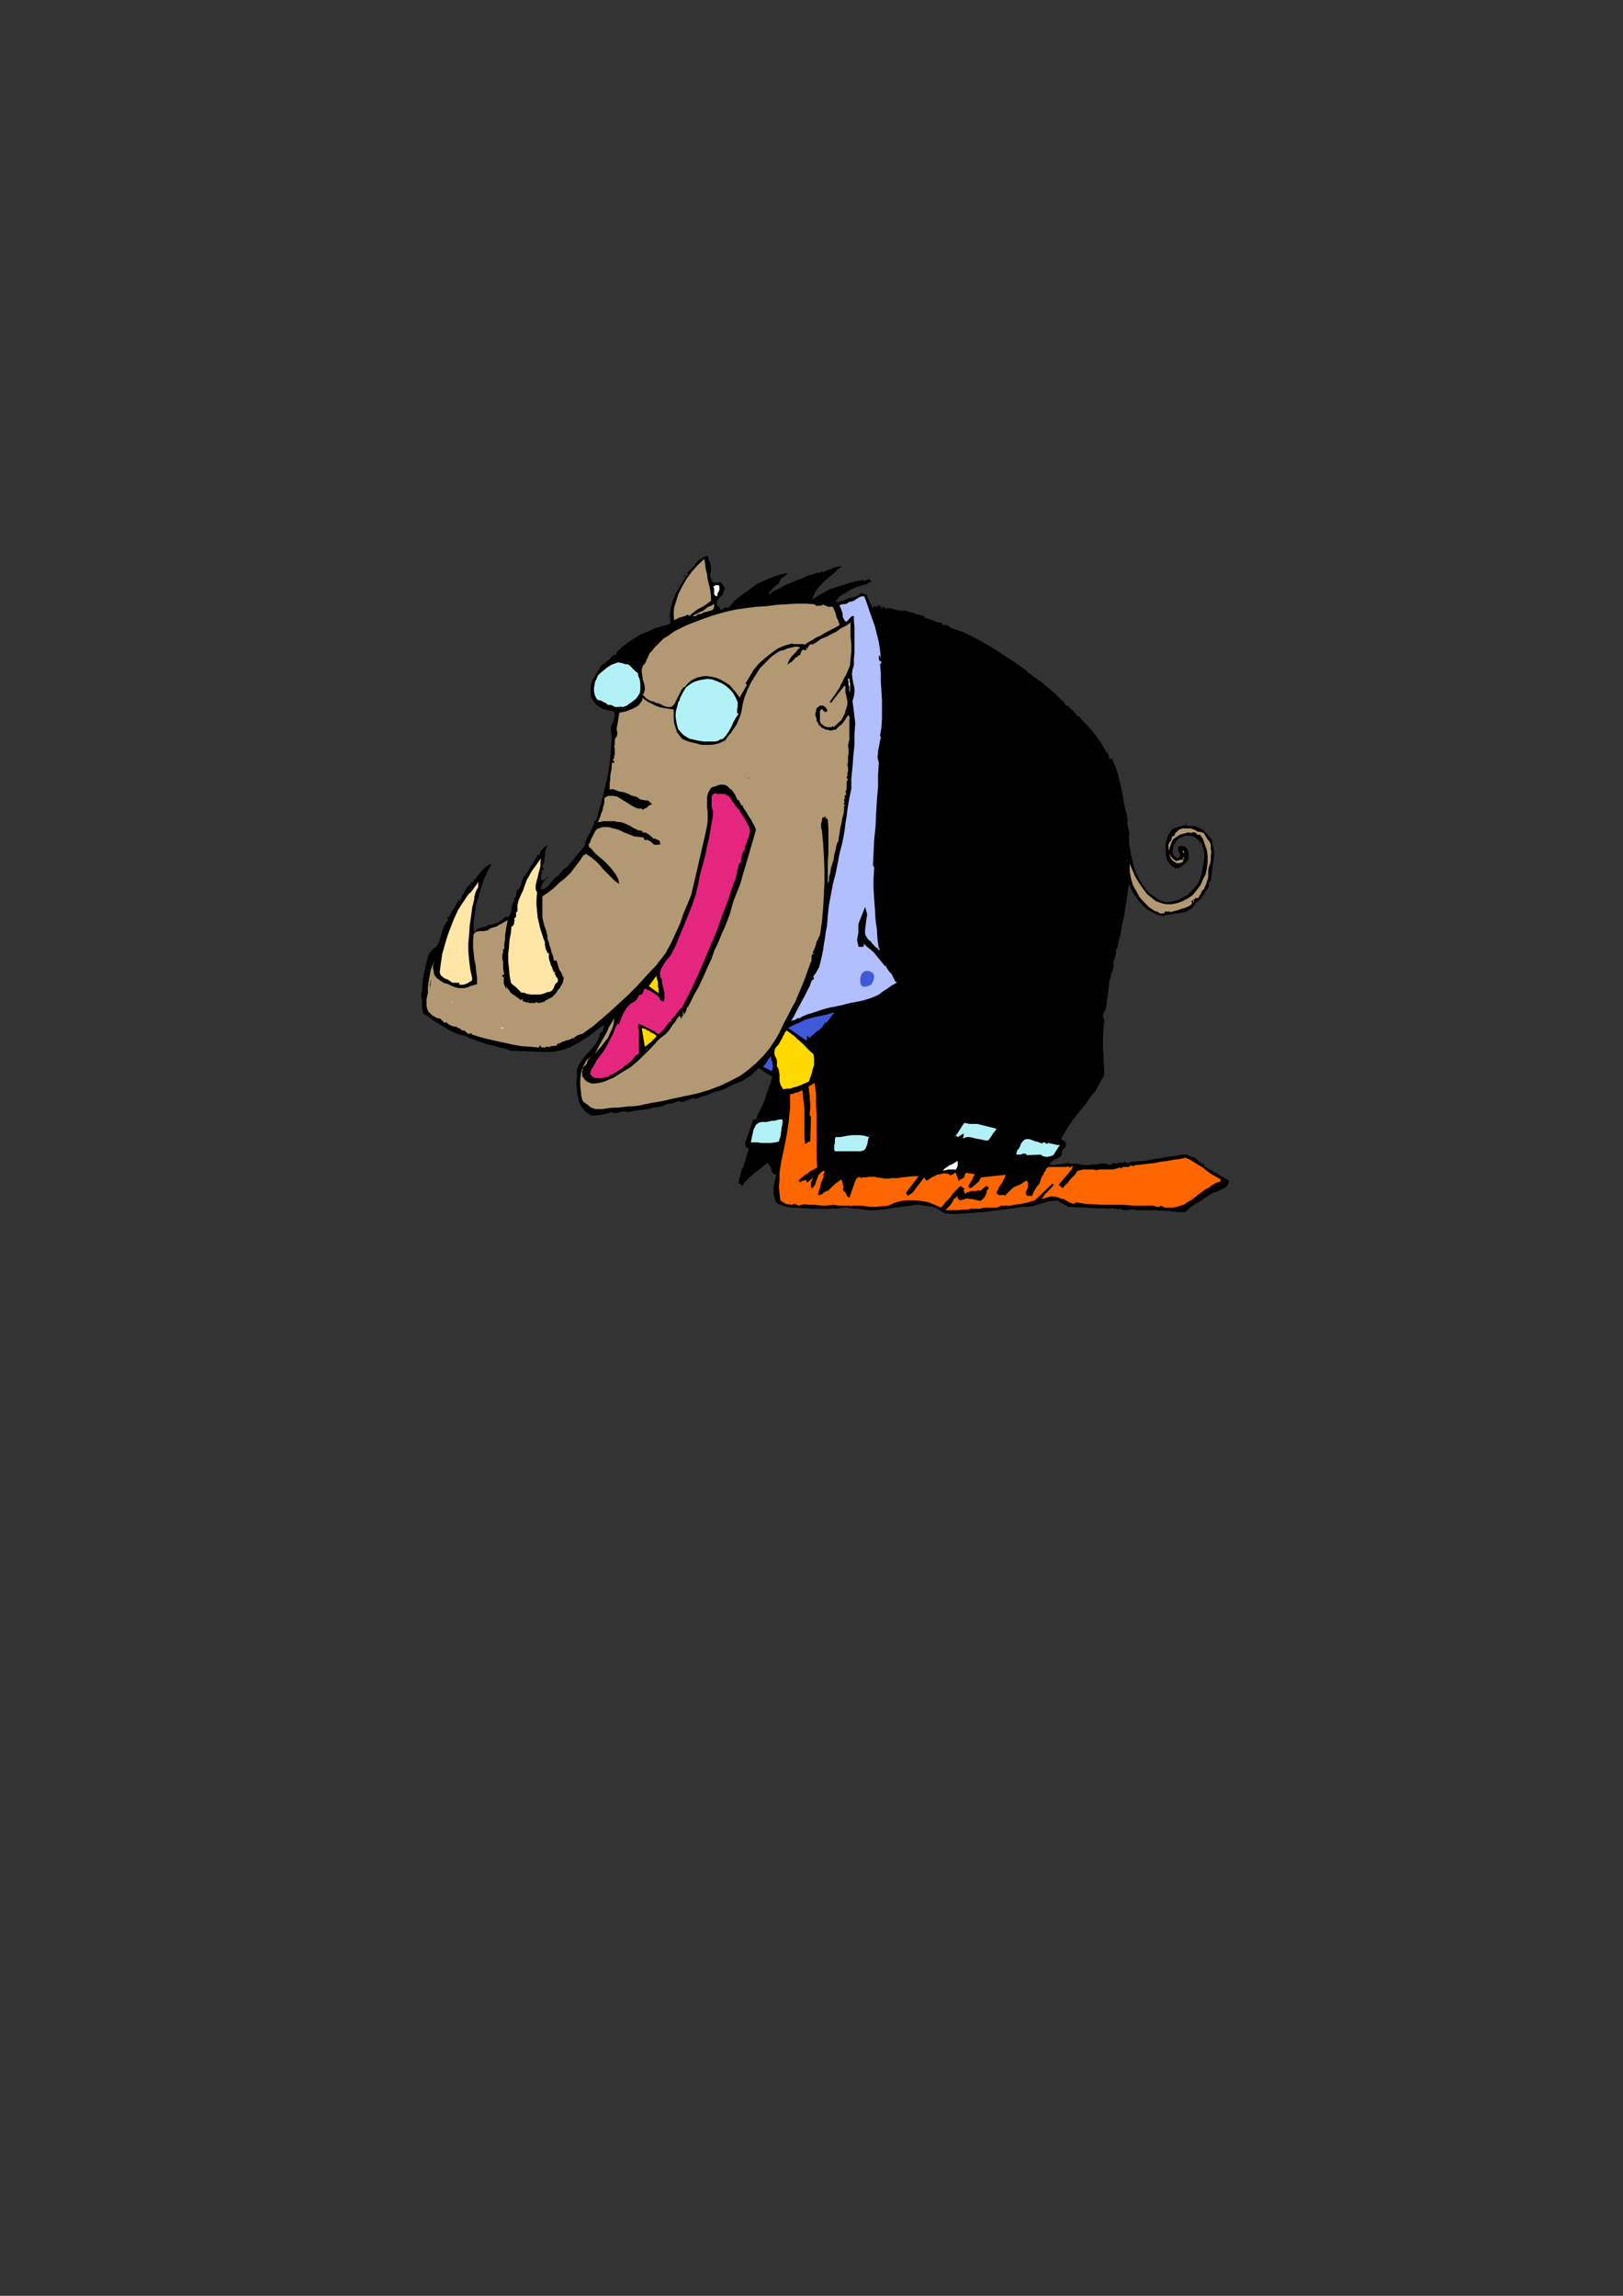<?xml version="1.0" encoding="utf-8"?>
<!-- Created by UniConvertor 2.0rc4 (https://sk1project.net/) -->
<svg xmlns="http://www.w3.org/2000/svg" height="841.89pt" viewBox="0 0 595.276 841.89" width="595.276pt" version="1.1" xmlns:xlink="http://www.w3.org/1999/xlink" id="1d111280-f60c-11ea-8f8d-dcc15c148e23">

<rect x="0" y="0" width="595.276" height="841.89" fill="#333333" stroke="none"/>

<g>
	<path style="fill:#000000;" d="M 260.054,205.521 L 260.486,206.457 260.774,207.897 260.774,209.553 260.486,210.993 260.774,212.217 261.206,213.153 261.71,213.657 262.43,213.657 263.15,213.657 264.374,213.441 264.59,213.873 265.094,214.377 265.31,214.593 265.526,215.097 265.814,215.601 265.814,216.033 265.526,216.537 265.31,217.257 265.094,217.977 264.374,218.697 263.87,219.201 263.366,219.921 262.934,220.641 262.934,221.361 263.15,222.081 263.87,222.801 264.374,223.737 264.806,223.521 265.31,223.233 265.526,223.017 265.814,222.801 265.814,222.801 266.246,222.801 266.534,222.801 267.254,222.801 269.414,220.353 272.006,218.193 274.67,216.321 277.262,214.377 280.142,212.937 283.022,211.713 285.902,210.777 288.782,210.057 288.566,210.561 288.35,210.777 287.846,211.281 287.126,211.713 286.622,212.001 286.19,212.721 285.902,213.153 285.686,213.873 284.966,214.377 284.462,214.881 284.03,215.313 283.526,215.601 283.022,216.321 282.59,216.753 282.086,217.257 281.87,217.977 282.086,217.977 282.302,217.761 282.59,217.761 282.806,217.473 283.022,217.257 283.31,217.041 283.742,216.753 284.03,216.753 284.03,216.321 284.246,216.537 286.19,215.601 288.35,214.377 290.222,213.657 292.382,212.721 294.326,212.001 296.486,210.993 298.358,210.561 300.23,209.841 300.014,210.057 300.23,210.057 300.446,210.057 300.734,210.057 300.95,209.841 301.166,209.553 301.454,209.553 301.454,209.553 301.67,209.841 302.606,209.553 303.326,209.121 304.334,208.833 305.27,208.401 305.99,208.113 306.926,207.897 307.934,207.681 308.87,207.681 307.214,208.833 305.774,210.273 304.046,211.713 302.39,213.153 300.95,214.593 299.51,216.321 298.574,217.977 297.854,219.921 300.014,218.481 302.174,217.257 304.334,216.033 306.71,215.313 309.086,214.593 311.246,213.873 313.91,213.153 316.286,212.721 316.79,212.937 317.294,212.937 317.726,212.721 318.014,212.721 318.446,212.433 318.734,212.433 319.166,212.721 319.67,213.153 319.166,213.441 318.446,213.657 318.014,214.161 317.294,214.377 316.286,214.593 315.566,214.881 314.846,215.097 314.414,215.097 313.406,215.601 312.47,216.033 311.246,216.753 310.094,217.473 309.086,217.977 307.934,218.697 307.214,219.633 306.494,220.353 306.926,220.857 307.214,220.857 307.43,220.641 307.934,220.641 308.366,220.353 309.086,220.353 309.59,220.137 310.094,219.921 310.526,219.633 310.526,219.921 311.03,219.417 311.75,219.201 312.47,219.201 313.19,218.913 313.91,218.697 314.63,218.481 315.35,217.977 315.854,217.473 316.07,217.473 316.574,217.761 316.79,217.761 317.006,217.761 317.006,217.977 317.294,217.977 317.51,217.977 317.726,217.761 318.014,218.481 318.23,218.913 318.446,219.633 318.734,220.137 318.95,220.857 319.454,221.577 319.67,222.081 319.886,222.801 320.174,222.801 320.39,222.513 320.39,222.513 320.606,222.297 320.894,222.297 321.11,222.297 321.326,222.297 321.614,222.801 322.334,221.577 322.334,221.793 322.55,222.081 322.766,222.297 323.054,222.297 323.27,222.297 323.27,222.297 323.27,222.513 323.054,223.017 323.27,223.233 323.486,223.233 323.486,223.233 323.486,223.017 323.702,222.801 323.702,222.513 323.99,222.513 324.206,222.513 324.71,223.233 325.142,223.017 325.862,223.017 326.582,223.017 327.302,223.233 328.022,223.521 329.03,223.737 329.462,223.737 330.182,223.953 331.19,223.953 332.342,223.953 333.566,224.457 334.79,224.673 335.942,225.177 336.95,225.393 337.886,225.681 338.822,225.897 338.822,226.113 339.542,226.617 340.262,226.833 340.982,227.121 341.99,227.337 342.71,227.841 343.646,228.057 344.582,228.273 345.59,228.489 345.59,228.489 345.59,228.777 345.59,228.777 345.59,228.993 345.806,228.993 345.806,228.993 345.806,229.209 346.022,229.209 346.31,229.209 346.742,229.209 347.246,229.209 347.678,229.497 348.182,229.713 348.686,230.217 349.118,230.433 349.838,230.649 353.438,231.873 356.822,233.529 360.422,235.473 363.806,237.417 367.118,239.577 370.502,241.737 373.598,243.897 376.694,246.057 377.198,246.993 377.414,246.777 378.854,247.929 380.582,249.153 382.238,250.377 383.678,251.529 385.334,252.969 387.062,254.409 388.214,255.633 389.654,257.073 389.942,256.785 389.942,257.289 390.374,257.793 390.662,258.225 391.094,258.729 391.814,258.945 392.318,259.449 392.822,259.953 393.038,260.385 393.254,260.169 395.414,262.833 395.702,262.545 397.07,264.273 398.51,265.713 399.95,267.369 401.39,269.025 402.614,270.753 403.838,272.409 404.99,274.353 405.998,276.225 405.998,276.225 406.214,276.009 406.214,276.009 406.214,276.009 406.214,275.793 406.214,275.793 406.214,275.505 406.214,275.505 406.934,278.385 407.87,278.169 409.094,281.049 410.03,283.929 410.75,286.809 411.47,289.905 411.974,292.785 412.478,295.665 413.198,298.545 413.63,301.137 413.414,301.857 413.63,302.577 413.63,303.297 413.918,304.017 414.134,305.025 414.134,305.745 414.134,306.465 413.918,307.185 414.134,307.401 414.134,307.905 414.134,308.337 414.134,308.625 414.134,309.057 414.134,309.561 414.134,310.065 414.35,310.281 414.854,313.377 415.574,316.545 416.51,319.641 417.95,322.737 418.958,324.177 419.894,325.401 420.83,326.841 422.054,327.777 423.206,328.713 424.646,329.721 426.086,330.441 427.814,330.873 429.686,330.657 431.846,330.153 433.574,329.217 435.446,328.281 436.886,326.841 438.326,325.401 439.55,323.745 440.27,321.801 440.774,320.361 440.99,318.921 441.206,317.481 441.494,316.041 441.71,314.817 441.71,313.377 441.494,311.937 441.206,310.497 440.99,310.065 440.774,309.345 440.27,308.841 439.766,308.337 439.334,307.905 438.83,307.401 438.11,306.897 437.606,306.681 436.67,306.465 435.734,306.465 435.014,306.465 434.294,306.681 433.574,306.897 432.854,307.185 432.134,307.617 431.414,308.337 431.126,309.057 430.694,309.561 430.406,310.281 430.19,311.001 430.19,311.721 429.974,312.225 430.19,312.945 430.406,313.665 431.846,314.817 432.566,314.385 432.854,313.881 432.854,313.377 432.566,312.945 432.35,312.441 432.134,311.937 432.134,311.217 432.134,310.497 432.854,310.281 433.574,310.281 434.006,310.281 434.726,310.497 435.23,311.001 435.446,311.505 435.734,311.937 435.95,312.657 435.95,313.665 435.95,314.601 435.734,315.321 435.23,316.041 434.726,316.545 434.006,317.265 433.286,317.697 432.566,318.201 431.846,318.417 431.126,318.417 430.694,318.201 429.974,317.697 429.47,317.265 428.966,316.761 428.75,316.257 428.246,315.825 427.814,314.385 427.526,312.945 427.526,311.217 427.526,309.777 427.814,308.337 428.246,306.897 428.966,305.457 429.686,304.305 430.406,303.801 431.126,303.585 431.846,303.297 432.566,303.081 433.286,302.865 434.006,302.865 434.294,302.577 434.51,302.145 434.51,302.361 434.51,302.361 434.51,302.361 434.51,302.577 434.51,302.577 434.51,302.865 434.51,302.865 434.726,302.865 435.014,302.865 435.014,302.577 435.014,302.577 435.014,302.361 435.014,302.361 435.014,302.145 435.014,302.145 435.014,301.857 435.23,301.857 435.23,302.865 435.95,302.865 436.67,302.865 437.174,302.865 437.606,302.865 438.11,302.865 438.614,303.081 439.334,303.297 439.766,303.801 440.054,303.585 440.774,304.305 440.99,304.017 441.494,304.521 441.926,305.025 442.646,305.745 443.15,306.465 443.87,307.185 444.302,307.617 444.59,308.337 444.59,309.057 445.022,310.785 445.31,312.225 445.31,313.881 445.022,315.825 444.806,317.481 444.59,319.137 444.302,321.081 444.086,323.025 443.654,323.241 443.366,323.457 443.366,323.961 443.366,324.465 443.366,324.681 443.366,325.113 443.15,325.617 442.934,325.833 442.43,326.553 441.926,327.273 441.494,327.993 440.99,328.713 440.486,329.433 439.766,330.153 439.334,330.657 438.614,330.873 438.11,331.881 437.606,332.601 437.174,333.033 436.454,333.537 435.014,334.257 433.286,334.761 431.63,334.977 429.974,335.193 428.246,335.481 426.59,335.913 424.43,335.481 422.486,334.473 420.614,333.321 418.958,331.881 417.518,330.153 416.078,328.281 415.07,326.337 414.134,324.177 413.63,327.057 413.198,330.153 412.694,333.321 412.19,336.417 411.47,339.513 411.038,342.393 410.318,345.057 409.814,347.721 409.598,347.937 409.31,348.153 409.31,348.441 409.31,348.873 409.31,349.377 409.31,349.593 409.31,350.097 409.094,350.313 408.878,351.033 408.878,351.537 408.59,351.969 408.374,352.689 408.374,353.193 408.374,353.913 408.374,354.417 408.374,355.137 408.158,355.137 408.158,356.289 407.87,356.073 407.438,358.017 406.934,359.673 406.718,361.617 406.43,363.489 406.214,365.217 405.998,367.089 405.71,369.033 405.278,370.977 404.99,370.689 404.99,370.977 404.774,371.409 404.774,371.697 404.558,371.913 404.558,372.129 404.558,372.417 404.774,372.633 404.99,372.849 404.774,372.633 404.558,372.849 404.558,373.065 404.558,373.353 404.774,373.569 404.99,373.785 404.99,374.073 405.278,374.289 404.99,374.505 404.774,377.169 404.558,379.833 404.558,382.209 404.558,384.585 404.774,387.033 404.774,389.409 404.99,391.785 404.99,394.233 404.558,395.169 404.054,395.889 403.55,396.825 403.118,397.761 402.614,398.481 402.11,399.489 401.678,400.209 401.39,400.929 401.174,400.641 399.734,402.585 398.294,404.745 396.638,406.689 394.982,408.849 393.254,411.009 391.814,413.169 390.374,415.545 389.222,417.705 389.438,417.921 389.942,418.209 390.158,418.425 390.662,418.641 390.878,418.929 390.878,419.145 390.878,419.649 390.878,420.081 390.878,420.585 390.662,420.801 390.374,421.017 390.158,421.233 389.942,421.449 389.654,421.665 389.654,422.169 389.654,422.385 389.438,422.169 389.438,423.393 388.934,424.113 388.214,424.545 387.494,425.049 386.774,425.265 386.054,425.769 385.334,426.273 384.902,426.993 385.118,426.993 385.622,427.209 386.054,427.209 386.558,427.209 387.062,427.209 387.494,426.993 387.998,426.993 388.502,426.993 388.502,426.993 389.942,426.705 391.598,426.489 393.038,426.705 394.478,426.705 395.918,426.993 397.574,427.209 399.23,427.209 400.958,426.993 400.958,426.993 401.678,426.993 402.614,426.993 403.334,426.705 404.054,426.705 404.99,426.705 405.71,426.705 406.43,426.993 407.438,427.209 407.654,427.209 407.654,427.209 407.654,426.993 407.654,426.993 407.654,426.705 407.654,426.705 407.654,426.489 407.654,426.489 408.158,426.993 408.158,426.705 408.374,426.705 408.374,426.705 408.374,426.489 408.374,426.489 408.374,426.273 408.374,426.273 408.374,425.985 408.59,426.489 409.094,426.705 409.598,426.705 409.814,426.489 410.318,426.489 410.75,426.273 411.254,426.273 411.758,426.489 411.974,426.273 412.19,425.985 412.478,425.985 412.694,426.273 412.91,426.273 413.198,426.489 413.198,426.489 413.414,426.489 413.414,426.489 413.918,426.489 414.35,426.273 415.07,425.985 415.79,425.985 416.798,425.985 417.518,425.769 418.238,425.769 418.958,425.769 421.046,425.553 422.99,425.049 425.15,424.833 427.31,424.329 429.254,424.113 431.414,423.825 433.574,423.393 435.446,423.393 436.454,424.113 436.886,424.113 437.606,424.329 438.11,424.545 438.83,425.049 439.334,425.553 439.766,425.985 440.486,426.489 440.99,426.993 441.206,426.705 441.494,426.705 441.494,426.993 441.494,426.993 441.494,427.209 441.71,427.209 441.71,427.425 441.71,427.713 450.782,432.969 450.566,434.193 449.846,435.129 449.126,435.633 448.19,436.065 447.182,436.569 446.246,437.073 445.31,437.289 444.302,437.793 443.15,438.513 441.926,439.233 440.774,440.169 439.55,440.889 438.326,441.609 436.886,442.545 435.734,443.553 434.726,444.489 434.51,444.489 434.006,444.489 433.574,444.489 433.286,444.489 432.854,444.489 432.35,444.489 432.134,444.489 431.63,444.489 430.694,444.273 429.686,444.273 428.75,443.985 427.526,443.985 426.59,443.985 425.366,443.985 424.214,443.769 422.99,443.769 422.486,443.985 422.486,443.769 422.27,443.553 422.27,443.769 422.054,443.769 421.766,443.985 421.55,443.985 421.55,443.985 421.334,443.769 420.83,443.769 420.326,443.769 419.894,443.769 419.39,443.769 418.958,443.769 418.454,443.769 417.95,443.769 417.518,443.769 417.518,443.769 417.23,443.769 417.23,443.769 417.23,443.985 417.014,443.985 417.014,443.985 416.798,443.985 416.798,443.769 416.798,443.769 416.078,443.553 415.358,443.553 414.638,443.553 413.63,443.769 412.91,443.769 412.19,443.769 411.47,443.553 410.75,443.265 410.318,443.265 410.03,443.553 409.598,443.265 409.094,443.265 408.59,443.265 408.158,443.049 407.654,443.049 407.15,443.265 391.598,442.545 391.094,442.113 390.662,441.825 390.158,441.609 389.654,441.393 389.222,441.105 388.934,440.889 388.502,440.673 387.998,440.169 386.558,440.385 384.902,440.385 383.462,440.889 381.734,441.393 380.294,441.825 378.638,442.329 376.982,442.545 375.038,442.545 371.438,443.049 367.838,443.553 364.238,443.985 360.638,444.489 357.038,444.705 353.438,444.993 349.838,445.209 346.526,444.993 345.086,443.985 343.646,443.265 342.206,442.545 340.766,442.329 339.11,442.113 337.382,441.825 335.726,441.825 334.07,442.113 330.47,442.545 327.086,443.049 323.99,443.553 321.11,443.769 319.67,443.769 318.23,443.769 316.79,443.553 315.134,443.265 313.694,443.265 311.966,443.049 310.526,442.833 309.086,442.833 308.366,443.049 307.646,443.049 306.926,443.265 306.206,443.265 305.27,443.049 304.55,443.265 303.83,443.265 303.11,443.265 301.454,443.265 299.51,443.265 297.638,443.265 295.982,443.049 294.11,443.049 292.166,442.833 290.222,442.833 288.35,442.545 288.35,442.545 287.63,442.329 287.126,442.113 286.406,441.825 285.686,441.609 284.966,441.105 284.462,440.673 284.246,439.953 284.03,438.945 283.742,438.009 283.742,437.073 283.742,436.065 283.742,434.913 284.03,433.905 284.246,432.969 284.462,432.033 284.75,430.809 284.03,430.593 283.526,430.305 283.022,429.585 283.022,429.153 282.806,428.433 282.59,427.713 282.086,427.209 281.582,426.489 280.142,427.425 278.99,428.433 277.766,429.369 276.542,430.305 275.39,431.313 274.166,432.465 273.23,433.473 272.294,434.913 272.006,434.625 271.79,434.625 271.79,434.409 271.574,434.193 271.574,434.193 271.286,433.905 271.07,434.193 270.854,434.193 271.07,432.465 271.574,430.809 272.006,429.153 272.726,427.713 273.23,425.985 273.734,424.329 274.166,422.673 274.67,421.017 274.166,421.017 273.95,421.017 273.734,420.801 273.734,420.585 273.446,420.369 273.446,419.865 273.23,419.649 273.23,419.361 276.326,410.289 276.326,410.505 276.542,410.505 276.542,410.505 276.83,410.505 276.83,410.505 277.046,410.505 277.046,410.505 277.262,410.505 277.982,408.561 278.99,406.689 279.926,404.745 280.646,402.801 281.366,400.641 282.086,398.481 282.806,396.609 283.31,394.665 282.59,394.449 281.87,393.945 281.15,393.729 280.646,393.225 279.926,392.793 279.422,392.289 278.702,392.073 278.27,391.569 276.83,393.009 275.39,394.449 273.734,395.385 272.294,396.393 270.35,397.113 268.694,397.761 266.966,398.769 265.526,399.489 264.086,399.921 262.934,400.209 261.494,400.641 260.27,401.145 259.046,401.649 257.606,402.081 256.166,402.585 254.726,403.089 254.726,402.585 249.758,404.241 249.254,403.809 248.75,403.809 248.318,404.025 247.814,404.241 247.31,404.241 246.59,404.529 246.158,404.745 245.438,404.745 244.934,404.745 243.278,405.465 241.334,405.969 239.678,406.185 237.734,406.689 235.79,406.905 234.134,407.121 232.19,407.409 230.534,407.841 229.814,407.625 228.878,407.625 228.158,407.625 227.15,407.841 226.43,408.129 225.782,408.129 224.774,408.129 224.054,407.841 223.334,408.129 222.614,408.345 221.678,408.561 220.742,408.849 219.734,408.849 218.798,409.065 217.862,409.065 216.854,409.065 215.702,408.345 214.694,407.625 213.974,406.689 213.254,405.969 212.318,403.809 211.814,401.649 211.598,399.489 211.382,397.113 211.598,394.665 211.598,392.289 212.318,390.345 213.542,388.689 214.694,387.033 216.134,385.593 217.358,384.153 218.582,382.713 219.518,380.985 220.022,378.825 220.454,378.609 220.958,378.393 221.174,377.889 221.174,377.385 221.462,376.953 221.462,376.665 221.462,376.233 221.678,375.729 219.302,377.385 216.854,379.329 214.478,380.985 212.102,382.425 209.438,383.865 206.774,384.873 203.678,385.593 200.798,385.809 187.406,385.305 185.462,384.585 183.302,384.153 180.926,383.433 178.766,382.929 176.606,382.209 174.446,381.489 172.502,380.769 170.63,379.833 168.47,379.329 166.526,378.609 164.582,377.673 162.71,376.449 160.982,375.513 159.11,374.289 157.166,372.849 155.222,371.697 154.79,369.537 154.79,367.377 154.502,364.929 154.79,362.769 155.006,360.393 155.222,358.233 155.726,355.857 156.23,353.697 156.446,352.977 156.662,351.969 156.95,351.033 157.166,350.097 157.886,349.089 158.39,348.441 159.11,347.721 160.046,347.217 160.766,345.993 161.27,344.553 161.702,343.401 161.99,342.177 162.422,340.953 162.926,339.513 163.646,338.361 164.582,337.137 164.15,337.137 164.15,336.201 164.582,336.201 164.582,336.201 164.582,336.417 164.582,336.417 164.582,336.417 164.582,336.633 164.582,336.633 164.582,336.633 164.582,336.633 165.086,335.481 165.59,334.473 166.022,333.753 166.526,333.033 167.03,332.313 167.246,331.593 167.75,330.873 168.182,329.721 168.182,329.937 168.182,329.937 168.182,330.153 168.182,330.153 168.182,330.153 168.47,330.441 168.47,330.441 168.47,330.441 168.686,330.441 168.686,330.153 168.902,330.153 168.902,329.937 168.902,329.937 168.902,329.721 168.902,329.721 168.902,329.433 168.902,329.721 169.19,329.433 169.406,329.433 169.406,329.217 169.406,329.001 169.19,328.713 169.406,328.713 169.406,328.497 169.622,328.281 169.406,327.993 169.622,328.281 170.126,327.561 170.342,326.841 170.846,326.121 171.35,325.401 171.782,324.897 172.286,324.465 172.79,323.745 173.006,323.241 173.222,323.241 173.222,323.457 173.222,323.457 173.222,323.457 173.222,323.457 173.51,323.457 173.51,323.457 173.726,323.457 173.726,323.241 173.726,323.241 173.726,323.025 173.726,322.737 173.726,322.737 173.726,322.521 173.726,322.305 173.726,322.017 173.726,322.305 173.726,322.305 173.942,322.305 173.942,322.305 173.942,322.521 173.942,322.521 173.942,322.521 174.23,322.521 174.662,322.017 175.166,321.081 175.886,320.361 176.606,319.425 177.326,318.705 178.046,317.985 178.766,317.481 179.702,316.977 180.206,316.977 178.766,319.641 177.542,322.305 176.606,325.113 175.67,328.281 174.662,331.593 174.23,334.761 173.726,338.073 173.726,341.457 174.23,341.961 174.446,341.241 174.95,340.737 175.382,340.521 176.39,340.233 177.11,340.017 177.83,339.801 178.766,339.513 179.198,339.081 180.206,339.081 181.142,338.793 181.862,338.577 182.582,338.361 183.302,337.857 184.238,337.353 184.958,336.633 185.678,335.913 185.678,336.201 185.678,336.201 185.966,336.201 185.966,336.201 185.966,336.417 185.966,336.417 185.966,336.417 186.182,336.417 186.686,335.913 187.118,335.193 187.406,334.257 187.622,333.537 187.622,332.817 187.838,331.881 188.126,331.161 188.558,330.441 188.558,329.433 189.062,329.217 189.062,329.001 189.278,328.497 189.278,327.993 189.278,327.561 189.566,327.057 189.566,326.841 189.782,326.337 190.502,325.833 190.718,325.113 191.222,324.465 191.222,323.745 191.438,323.025 191.726,322.521 191.942,321.801 192.446,321.081 192.158,321.297 192.158,321.297 192.158,321.297 192.446,321.297 192.446,321.585 192.446,321.585 192.446,321.585 192.446,321.585 192.878,320.577 193.598,319.641 194.102,318.705 194.822,317.481 195.542,316.545 196.046,315.537 196.766,314.385 197.198,313.377 197.702,313.665 197.918,313.161 198.206,312.441 198.422,311.937 198.926,311.505 199.142,311.001 199.646,310.785 200.078,310.281 200.798,310.065 200.366,311.001 200.078,311.937 199.862,312.945 199.862,313.881 199.646,314.817 199.646,315.825 199.358,316.761 198.926,317.481 199.358,318.921 198.926,319.137 198.638,319.137 198.638,319.425 198.638,319.641 198.638,320.145 198.926,320.361 198.638,320.577 198.422,320.865 198.422,322.737 198.926,322.737 199.142,322.737 199.646,322.521 200.078,322.305 200.366,322.305 200.582,322.017 200.798,321.801 200.798,321.297 200.366,321.801 200.078,322.521 199.646,323.025 199.142,323.745 198.926,324.177 198.638,324.897 198.422,325.617 198.422,326.121 199.358,326.121 200.078,325.617 201.086,324.897 201.806,323.961 202.454,323.241 203.174,322.305 203.894,321.585 204.902,321.081 205.118,320.577 205.622,320.145 206.054,319.641 206.558,318.921 207.278,318.417 207.782,317.985 208.502,317.481 208.934,316.977 208.502,316.761 208.718,316.761 208.934,316.545 209.222,316.545 209.222,316.545 209.438,316.257 209.654,316.257 209.654,316.041 209.654,315.825 209.654,316.041 214.478,310.065 214.694,308.841 215.198,307.617 215.702,306.465 216.422,305.457 216.854,304.305 217.358,303.297 217.862,302.145 218.078,300.921 218.582,301.137 219.734,297.105 220.958,292.785 221.894,288.681 222.902,284.361 223.622,280.041 224.054,275.505 224.342,271.185 224.054,266.649 224.342,265.929 224.774,264.993 225.062,264.273 225.278,263.553 225.494,262.545 225.494,261.825 225.278,261.105 224.774,260.673 224.342,260.673 223.622,260.673 223.118,260.385 222.614,260.385 222.182,260.169 221.678,260.169 221.174,259.953 220.454,259.665 220.022,259.449 219.518,258.945 218.798,258.513 218.294,258.009 218.078,257.505 217.574,257.073 217.358,256.353 216.854,255.849 216.638,253.905 216.638,252.249 216.854,250.809 217.358,249.369 218.078,248.217 218.798,246.777 219.734,245.553 220.454,244.113 221.174,243.609 221.894,243.177 222.398,242.673 222.902,242.169 223.622,241.737 224.054,241.017 224.774,240.513 225.278,240.009 225.782,240.297 226.43,238.857 228.374,237.129 230.534,235.473 232.694,234.033 235.07,232.593 237.518,231.657 240.11,230.433 242.558,229.713 245.15,228.993 245.438,228.777 245.87,228.489 245.87,228.057 245.87,227.553 245.87,227.121 245.87,226.617 245.654,226.113 245.654,225.897 245.87,223.521 246.374,221.577 246.878,219.921 247.598,218.193 248.534,216.537 249.47,214.881 250.478,213.153 251.63,211.281 251.126,210.993 249.974,212.433 250.19,212.217 250.478,212.001 250.478,211.713 250.694,211.497 250.694,211.281 250.91,210.993 251.126,210.993 251.126,210.777 251.414,210.777 251.414,210.993 251.414,210.993 251.414,210.993 251.414,210.993 251.414,211.281 251.63,211.281 251.63,211.281 251.846,211.281 251.846,210.993 252.134,210.993 252.134,210.777 252.35,210.777 252.35,210.561 252.35,210.561 252.35,210.273 251.846,210.273 252.566,209.553 253.574,208.617 254.51,207.681 255.23,206.457 256.166,205.521 257.39,204.801 258.326,204.081 259.55,203.793 260.054,205.521 Z M 233.198,242.673 L 233.198,243.393 232.91,243.393 232.694,243.177 232.478,242.889 232.19,242.673 232.19,242.457 231.974,242.169 231.47,241.953 231.254,241.737 230.318,241.737 229.598,241.449 228.878,241.449 228.158,241.233 227.438,241.017 226.718,241.017 225.998,241.233 225.278,241.737 225.998,240.729 226.718,240.009 227.438,239.289 228.158,238.857 229.094,238.137 229.814,237.633 230.534,236.913 231.254,236.193 231.47,236.193 231.974,235.977 232.478,235.977 232.694,235.689 232.91,235.473 233.198,234.969 233.414,234.753 233.63,234.537 234.854,233.529 236.294,232.809 237.95,232.089 239.39,231.657 241.118,231.153 242.774,230.433 244.43,229.929 246.158,229.497 243.998,230.937 242.27,232.377 240.614,233.817 238.958,235.473 237.518,237.129 236.078,238.857 234.638,240.729 233.198,242.673 Z M 385.334,379.113 L 386.054,380.553 386.558,381.705 387.062,383.145 387.494,384.585 387.998,386.025 388.718,387.465 389.222,388.689 390.158,389.913 389.942,390.633 389.654,391.353 389.654,392.073 389.438,392.505 388.934,393.225 388.718,393.729 388.214,394.233 387.782,394.665 387.494,395.385 387.278,396.105 387.062,396.609 386.558,397.329 386.342,398.049 386.342,398.481 386.342,398.985 386.342,399.489 385.334,400.641 385.118,400.641 384.902,400.929 384.902,401.145 384.902,401.649 384.902,401.865 384.902,402.081 384.902,402.369 384.614,402.801 384.398,403.089 383.894,403.809 383.678,404.529 383.174,405.249 382.958,405.681 382.454,406.401 382.238,407.121 381.734,407.625 381.302,407.841 380.798,409.065 380.294,410.001 379.862,411.225 379.358,412.449 378.854,413.385 378.638,414.321 378.134,415.545 377.702,416.265 377.198,416.481 376.478,416.481 375.974,416.265 375.542,416.265 374.822,416.265 374.318,416.481 373.814,416.769 373.598,416.985 373.814,417.489 373.814,417.921 373.598,418.209 373.598,418.641 373.382,418.929 373.094,419.361 372.878,419.649 372.662,419.865 372.662,419.865 372.662,419.865 372.878,419.865 372.878,419.865 372.878,419.649 372.878,419.649 372.878,419.649 372.878,419.361 372.662,419.361 372.374,420.081 371.942,420.801 371.438,421.233 371.006,421.953 370.502,422.673 370.286,423.393 370.502,424.113 371.006,424.833 372.158,424.833 372.158,425.265 371.942,425.985 371.654,426.489 371.438,426.993 371.222,427.425 370.718,427.929 370.502,428.433 370.286,428.865 368.846,428.865 367.406,429.153 365.966,429.153 364.238,429.369 362.798,429.369 361.646,429.585 360.422,429.585 359.198,429.369 358.766,429.369 358.262,429.369 357.758,429.153 357.326,428.865 356.822,428.649 356.318,428.649 355.598,428.433 355.166,428.433 355.886,427.209 356.606,426.273 357.542,425.049 358.262,423.825 359.198,422.889 359.918,421.953 360.638,420.801 361.646,419.865 362.366,420.081 363.086,420.369 363.518,420.081 364.022,420.081 364.958,419.361 365.462,418.425 365.966,417.201 366.398,416.049 366.902,414.825 367.622,413.889 367.622,413.601 367.622,413.169 367.406,412.881 367.118,412.665 366.902,412.449 366.686,412.161 366.182,412.161 365.966,411.945 366.686,411.729 366.902,411.225 367.118,410.721 367.406,410.289 367.406,409.785 367.622,409.281 367.838,409.065 368.342,408.561 368.126,408.345 368.342,408.561 368.558,408.129 368.846,407.409 369.062,406.905 369.566,406.401 369.782,405.969 370.286,405.465 370.286,404.961 370.502,404.241 371.222,403.521 371.942,402.801 372.878,401.649 373.598,400.641 374.534,399.489 375.038,398.049 375.542,396.609 375.758,395.169 375.542,393.225 375.254,391.353 375.038,389.625 374.822,387.753 374.534,385.809 374.318,383.865 373.814,381.993 373.598,380.049 374.534,379.545 375.758,378.609 377.198,377.889 378.422,377.169 379.574,376.233 380.798,375.513 382.022,375.009 382.958,374.289 385.334,379.113 Z M 357.758,389.913 L 357.758,390.129 357.758,390.633 358.046,390.849 358.262,391.065 358.478,391.353 358.766,391.569 358.982,391.785 358.982,392.289 359.918,393.009 359.702,393.513 359.702,393.729 359.918,393.729 360.206,393.729 360.422,393.729 360.422,393.729 360.422,393.729 360.422,393.945 360.206,394.233 360.638,394.449 360.926,394.665 361.142,395.169 361.358,395.385 361.646,395.889 361.862,396.393 362.078,396.609 362.366,397.113 362.078,397.545 361.862,398.265 361.862,398.769 361.862,399.201 361.646,399.705 361.358,400.209 361.142,400.641 360.638,401.145 360.422,401.361 360.422,401.649 360.206,401.865 360.206,402.369 359.918,402.585 359.918,402.801 359.918,403.089 359.918,403.305 359.702,403.089 359.486,403.521 358.982,404.025 358.766,404.529 358.478,404.961 358.046,405.465 357.758,405.969 357.326,406.401 357.038,406.905 356.822,407.121 356.822,407.409 356.606,407.625 356.606,407.841 356.606,408.129 356.606,408.345 356.318,408.561 356.318,409.065 356.102,408.561 355.886,409.281 355.598,409.785 355.166,410.001 354.662,410.289 353.942,410.289 353.438,410.289 353.006,410.289 352.502,410.289 351.998,411.225 351.278,412.161 350.558,413.169 349.838,414.105 349.118,414.825 348.398,415.761 347.678,416.769 347.462,417.705 348.398,418.641 347.246,419.865 346.31,421.017 345.302,422.385 344.366,423.825 343.43,425.049 342.71,426.489 341.702,427.713 340.766,428.865 337.886,429.369 334.79,429.585 331.91,429.873 328.742,429.873 325.43,430.089 322.046,430.089 318.734,430.089 315.35,430.089 316.286,428.145 317.006,426.273 318.014,424.329 318.734,422.673 319.454,420.801 320.174,419.145 321.11,417.201 322.046,415.329 321.614,414.825 321.326,414.609 320.894,414.321 320.39,414.321 319.886,414.321 319.454,414.321 318.95,414.321 318.734,414.105 318.446,412.665 318.446,411.225 318.734,410.001 318.95,408.561 319.67,406.185 320.894,403.809 322.046,401.361 323.27,399.201 324.422,396.825 325.646,394.665 325.862,394.233 326.366,394.233 326.87,393.945 327.302,394.233 327.806,394.233 328.022,394.233 328.526,393.945 329.03,393.729 329.246,393.729 329.75,393.729 330.182,393.729 330.47,393.729 330.902,393.729 331.406,393.513 331.622,393.513 332.126,393.009 332.126,393.513 333.782,393.225 335.51,393.009 336.95,392.793 338.39,392.289 339.83,392.073 341.27,391.569 342.926,391.065 344.582,390.633 346.022,390.345 347.678,389.913 349.118,389.193 350.846,388.689 352.286,388.185 353.726,387.753 355.166,387.753 356.606,387.753 356.606,387.969 356.606,388.473 356.606,388.689 356.822,388.905 357.038,389.193 357.326,389.409 357.542,389.625 357.758,389.913 Z M 312.47,384.873 L 311.534,386.025 311.03,387.465 310.31,388.905 309.806,390.633 309.374,392.289 309.086,393.729 308.366,395.385 307.934,397.113 307.214,399.201 306.71,401.361 306.206,403.809 305.99,405.969 305.774,408.129 305.774,410.289 305.486,412.449 305.486,414.321 304.55,415.329 304.334,415.761 304.334,416.049 304.334,416.481 304.334,416.985 304.55,417.489 304.55,417.705 304.55,417.921 304.55,418.209 304.55,418.209 304.55,418.209 304.55,418.209 304.55,417.921 304.334,417.921 304.334,417.921 304.334,417.921 304.334,417.705 304.046,418.425 304.046,418.929 304.046,419.361 303.83,419.865 303.83,420.585 303.614,421.017 303.614,421.449 303.326,422.169 303.614,422.889 303.83,423.609 303.83,424.329 303.614,424.833 303.326,425.553 303.11,426.273 303.11,426.993 303.326,427.713 303.11,427.713 302.606,428.433 302.174,428.433 301.886,428.433 301.886,428.145 301.67,427.929 301.67,427.929 301.67,427.713 301.454,427.425 301.454,426.993 301.67,404.529 301.67,403.305 301.454,402.081 301.166,400.929 300.95,399.705 300.734,398.769 300.446,397.545 300.23,396.393 300.446,395.385 300.446,395.889 301.166,395.385 301.166,395.889 301.67,395.385 302.39,395.385 303.11,395.385 304.046,395.169 304.766,395.169 305.774,395.169 306.494,394.953 307.43,394.665 307.934,393.513 308.366,392.073 308.87,390.849 309.374,389.625 309.59,388.473 310.094,387.249 310.526,385.809 311.03,384.369 311.246,384.153 311.534,383.865 311.75,383.433 311.966,383.145 311.966,382.713 312.254,382.209 312.47,381.993 312.686,381.489 313.694,381.489 313.91,381.705 313.91,382.209 313.406,382.713 312.974,383.433 312.686,383.865 312.254,384.369 312.47,384.873 Z" />
	<path style="fill:#ffffff;" d="M 263.654,214.593 L 263.87,215.097 263.87,215.601 263.87,216.321 263.654,216.753 263.366,217.257 263.15,217.761 263.15,218.193 262.934,218.697 262.43,218.481 261.926,217.977 261.926,217.473 261.926,217.041 261.926,216.537 261.926,215.817 261.71,215.313 261.494,215.097 261.71,215.097 261.926,214.881 262.214,214.881 262.214,214.593 262.43,214.593 262.646,214.593 263.15,214.593 263.654,214.593 Z" />
	<path style="fill:#b2bfff;" d="M 317.006,218.697 L 318.014,221.361 318.95,224.241 319.886,226.833 320.894,229.713 321.614,232.593 322.334,235.473 322.766,238.353 323.054,241.449 322.55,240.297 322.334,240.513 322.334,241.017 322.334,241.233 322.334,241.737 322.55,241.953 322.55,242.457 322.766,242.457 323.27,242.457 323.054,243.609 322.766,243.393 323.054,246.489 323.054,249.873 323.27,253.185 323.486,256.785 323.486,260.169 323.486,263.553 323.27,266.865 322.766,269.745 323.27,270.753 323.054,270.465 322.766,271.689 322.55,272.913 322.334,274.065 322.046,275.289 322.046,276.441 321.83,277.449 322.046,278.601 322.334,279.825 322.046,284.145 322.046,288.681 321.614,293.505 321.326,298.545 321.11,303.297 320.606,308.121 320.39,312.945 320.174,317.265 320.894,318.705 320.606,318.417 320.39,322.017 320.39,325.833 320.606,329.433 320.894,333.321 321.11,337.137 321.614,340.737 321.83,344.337 322.334,347.721 322.55,347.721 322.55,348.441 322.334,348.441 322.046,348.153 321.83,347.721 321.326,347.433 320.894,347.001 320.39,346.497 319.886,345.993 319.67,345.561 319.166,345.057 318.446,344.553 318.014,343.833 317.51,343.113 317.294,342.393 317.294,340.953 317.51,339.297 317.726,337.353 318.014,335.697 318.014,334.977 317.726,334.041 317.51,333.321 317.294,332.601 314.846,338.793 314.846,339.801 314.846,340.953 314.846,341.961 314.63,343.113 314.414,344.121 314.414,345.057 314.63,345.993 314.846,347.001 314.846,347.217 315.134,347.217 315.35,347.217 315.566,347.217 315.854,347.217 316.07,347.217 316.286,347.217 316.574,347.217 316.574,347.217 316.79,347.001 316.79,347.001 316.79,346.713 316.79,346.497 316.79,346.497 316.79,346.281 316.79,345.993 317.006,346.281 317.51,346.713 318.014,347.217 318.734,347.721 319.166,348.153 319.67,348.441 319.886,348.873 320.174,348.873 324.71,354.417 324.926,354.129 325.142,354.849 325.646,355.569 326.15,356.289 326.87,357.009 327.302,357.729 327.59,358.449 328.022,359.169 328.31,359.889 329.03,360.177 328.022,360.897 327.086,361.329 326.15,362.049 325.142,362.769 324.206,363.273 323.27,363.993 322.334,364.713 321.326,365.217 318.95,366.153 316.574,366.873 314.126,367.377 311.75,367.809 309.086,368.529 306.71,369.033 304.046,369.537 301.454,370.257 300.23,370.689 299.294,370.977 298.07,371.409 297.206,371.697 296.27,371.913 295.046,372.417 294.11,372.849 293.39,373.353 292.886,373.353 292.67,373.353 292.166,373.569 291.95,373.785 291.446,374.073 290.942,374.073 290.51,374.289 290.222,374.289 291.23,372.633 292.166,370.689 293.102,369.033 294.11,367.089 295.046,365.433 295.982,363.489 296.99,361.617 297.638,359.673 298.574,358.953 298.358,358.449 298.358,358.233 298.358,358.017 298.574,357.729 298.79,357.297 299.078,357.009 299.294,356.793 299.51,356.289 300.446,354.633 300.95,352.689 301.454,350.529 301.886,348.441 302.174,346.281 302.606,343.833 302.894,341.673 303.326,339.513 303.614,335.697 304.046,331.881 304.766,327.993 305.486,324.177 306.494,320.361 307.214,316.761 307.934,312.945 308.87,309.345 309.374,306.897 309.806,304.305 310.094,301.857 310.526,299.265 310.814,296.889 311.246,294.225 311.75,291.561 312.254,289.185 312.254,285.369 312.686,281.265 312.974,277.161 313.406,273.129 313.406,269.025 313.694,265.209 313.19,261.105 312.686,257.073 313.19,255.345 313.406,253.905 313.406,252.249 312.974,250.593 312.686,248.937 312.47,247.209 312.686,245.553 313.19,243.897 313.19,241.737 313.406,239.289 313.406,236.913 313.406,234.537 313.406,232.377 313.406,229.929 313.19,227.841 313.19,225.897 312.686,225.897 312.254,226.113 311.966,226.401 311.534,226.833 311.246,227.121 311.03,227.553 310.526,227.841 310.31,228.057 309.806,227.553 309.374,226.833 309.086,226.113 309.086,225.177 308.87,224.457 308.654,223.737 308.366,223.017 307.934,222.297 308.15,221.793 308.366,221.793 308.87,221.577 309.374,221.577 309.806,221.577 310.526,221.361 311.03,221.073 311.534,220.641 312.254,220.641 312.974,220.353 313.406,220.137 314.126,219.633 314.846,219.201 315.35,218.913 316.07,218.697 317.006,218.697 Z M 321.11,356.793 L 321.326,357.513 321.326,358.233 321.326,358.953 321.11,359.457 320.894,360.177 320.606,360.609 320.39,361.113 319.886,361.617 319.454,362.049 318.95,362.337 318.446,362.337 318.014,362.553 317.51,362.337 317.006,362.337 316.574,362.337 316.286,362.337 315.854,362.049 315.35,361.617 314.846,361.113 314.63,360.609 314.414,360.177 314.414,359.457 314.414,358.953 314.846,358.233 315.134,357.729 315.35,357.297 315.854,356.577 316.07,356.289 316.574,355.857 317.006,355.569 317.51,355.353 318.014,355.137 318.446,355.353 318.734,355.353 319.166,355.353 319.67,355.569 320.174,355.857 320.606,356.073 320.894,356.289 321.11,356.793 Z" />
	<path style="fill:#ffffff;" d="M 252.35,226.401 L 252.35,227.553 252.35,226.401 Z" />
	<path style="fill:#b29973;" d="M 309.59,248.649 L 309.086,249.873 308.366,251.097 307.934,252.249 307.214,253.185 306.494,254.409 305.774,255.345 305.054,256.353 304.334,257.289 304.766,257.793 309.806,251.313 309.59,251.529 309.806,251.529 310.094,251.817 310.094,252.249 310.094,252.753 310.094,253.185 310.094,253.689 310.094,254.193 310.31,254.625 310.526,255.849 310.814,257.073 310.814,258.225 310.526,259.449 310.094,260.673 309.806,261.825 309.086,263.049 308.654,263.985 305.774,266.649 305.774,266.649 305.774,266.433 305.774,266.433 305.774,266.433 305.486,266.433 305.486,266.145 305.486,266.145 305.486,266.145 305.27,266.433 305.054,266.649 304.55,266.649 304.046,266.649 303.614,266.649 303.326,266.649 302.894,266.433 302.606,266.433 302.174,266.145 301.886,265.929 301.67,265.713 301.166,265.425 300.95,265.209 300.95,264.705 300.734,264.489 300.734,263.985 300.734,263.553 300.734,262.833 300.734,262.329 300.734,261.825 300.734,261.105 300.734,260.673 301.166,260.169 301.67,259.953 301.67,260.169 301.67,260.169 301.886,260.385 301.886,260.673 302.174,260.673 302.39,260.889 302.39,260.889 302.606,261.105 302.606,261.105 302.894,261.105 302.894,261.105 303.11,261.105 303.11,260.889 303.326,260.889 303.326,260.673 303.614,260.673 303.326,260.169 303.11,259.953 302.894,259.449 302.606,259.233 302.174,258.945 301.886,258.729 301.454,258.729 301.166,258.729 300.734,258.729 300.446,258.945 300.23,259.233 299.726,259.449 299.51,259.953 299.294,260.169 299.294,260.673 299.294,260.889 299.078,261.609 299.078,262.329 299.294,263.049 299.51,263.769 299.51,264.489 300.014,264.993 300.23,265.713 300.734,266.145 301.454,266.865 302.174,267.153 302.894,267.585 303.614,267.585 304.334,267.873 305.054,267.873 305.774,267.585 306.494,267.585 307.214,266.865 307.934,266.145 308.654,265.713 309.086,265.209 309.59,264.489 310.094,263.769 310.526,263.049 311.246,262.113 311.75,263.553 311.534,263.553 311.534,264.705 311.534,265.929 311.534,267.153 311.534,268.593 311.534,270.033 311.534,271.185 311.246,272.409 311.03,273.633 311.246,274.569 311.246,275.505 311.246,276.441 311.03,277.449 311.03,278.385 311.03,279.321 310.814,280.545 311.03,281.481 311.03,281.985 311.03,282.489 311.03,282.921 310.814,283.425 310.814,283.929 310.814,284.145 310.814,284.649 311.03,284.865 310.814,284.649 310.814,284.649 310.526,284.865 310.526,284.865 310.526,284.865 310.526,285.081 310.526,285.081 310.526,285.369 310.526,285.369 311.03,285.585 310.814,286.089 310.526,286.809 310.526,287.241 310.526,287.961 310.526,288.681 310.526,289.185 310.31,289.905 310.094,290.409 310.526,291.849 310.526,291.849 310.526,291.561 310.526,291.561 310.526,291.561 310.31,291.561 310.31,291.561 310.31,291.345 310.31,291.345 310.094,291.561 310.094,291.561 309.806,291.849 309.806,291.849 309.806,292.065 309.806,292.281 309.806,292.281 309.806,292.569 310.31,293.001 310.094,292.785 309.59,293.001 309.59,293.289 309.59,293.505 309.59,293.721 309.806,294.009 309.806,294.225 309.59,294.441 309.374,294.729 310.094,295.449 309.806,295.449 309.806,295.449 309.806,295.449 309.806,295.449 309.59,295.449 309.59,295.161 309.59,295.161 309.59,295.161 309.59,296.889 309.374,298.545 308.87,300.201 308.654,301.857 308.15,303.801 307.934,305.457 307.646,307.185 307.43,309.057 307.43,309.057 307.43,308.841 307.43,308.841 307.43,308.841 307.214,308.841 307.214,308.841 307.214,308.625 307.214,308.625 306.71,310.281 306.494,311.721 305.99,313.377 305.774,315.105 305.27,316.761 304.766,318.417 304.55,320.145 304.046,321.585 304.046,321.801 304.046,322.305 304.046,322.521 304.046,323.025 303.83,323.457 303.614,323.961 303.614,324.177 303.614,324.681 303.614,321.801 303.614,318.921 303.614,316.041 303.83,312.945 303.83,309.777 303.83,306.681 303.83,303.585 303.614,300.489 303.326,300.201 303.326,300.201 303.11,299.985 302.894,300.201 302.894,300.201 302.894,299.985 302.606,299.985 302.894,299.481 302.606,299.265 302.606,299.481 302.39,299.481 302.39,299.769 302.174,299.769 302.174,299.769 301.886,299.769 301.886,299.265 301.67,299.985 301.454,300.489 301.454,301.137 301.166,301.857 301.166,302.577 301.166,303.297 301.166,303.801 301.454,304.521 301.886,309.057 302.174,313.881 302.39,318.705 302.39,323.457 302.174,328.281 301.886,333.321 301.454,338.073 300.734,342.897 300.23,343.833 300.014,344.553 299.51,345.273 299.294,346.281 299.078,347.001 298.79,347.721 298.358,348.657 298.07,349.377 298.574,349.809 298.07,349.809 297.854,350.097 297.638,350.529 297.638,351.033 297.638,351.537 297.638,351.969 297.638,352.473 297.422,352.689 296.27,355.857 295.262,358.737 294.11,361.617 292.886,364.497 291.662,367.377 290.222,369.969 288.782,372.849 287.342,375.513 285.902,378.609 284.246,381.489 282.302,384.369 279.926,387.249 277.262,389.913 274.454,392.289 271.574,394.449 268.406,396.105 264.374,398.049 260.054,399.705 255.95,400.929 251.63,401.865 247.094,402.801 242.774,403.809 238.454,404.529 234.134,405.465 232.19,405.681 230.534,405.681 228.59,405.969 226.718,406.185 224.774,406.185 222.902,406.401 220.958,406.689 219.302,406.689 218.294,406.689 217.574,406.401 216.854,406.185 216.134,405.681 215.702,405.249 214.982,404.745 214.262,404.241 213.758,403.809 213.254,402.081 213.038,400.209 212.822,398.049 212.822,396.105 213.038,393.945 213.542,392.073 214.262,390.345 215.198,388.689 217.574,387.033 216.854,387.465 216.638,387.753 216.134,388.185 215.702,388.689 215.414,389.193 215.198,389.913 214.982,390.345 214.478,391.065 214.478,390.345 214.262,391.065 213.758,391.569 213.758,392.289 213.542,392.793 213.542,393.513 213.542,393.945 213.542,394.665 213.974,395.169 214.262,395.673 214.694,396.105 215.198,396.609 215.702,396.825 216.422,397.113 216.854,397.329 217.358,397.329 218.078,397.329 219.734,397.113 221.678,396.609 223.334,395.889 225.062,395.169 228.158,393.225 231.254,391.353 234.134,388.905 236.798,386.313 239.174,383.865 241.55,381.273 242.774,380.265 243.998,379.329 244.934,378.393 245.87,377.169 246.59,375.945 247.598,374.793 248.318,373.569 249.254,372.417 249.974,373.785 249.974,371.913 249.974,372.129 249.974,372.129 249.974,372.417 249.974,372.417 250.19,372.633 250.19,372.633 250.19,372.849 250.478,372.849 250.478,370.473 250.91,372.129 251.126,371.697 251.414,371.193 251.63,370.689 251.846,370.257 251.846,369.753 252.134,369.249 252.134,368.817 252.134,368.529 252.134,368.817 252.134,368.817 252.134,369.033 252.134,369.033 252.134,369.033 252.134,369.249 252.134,369.249 252.35,369.249 253.574,366.873 254.726,364.497 256.166,362.049 257.39,359.457 258.614,356.793 259.766,354.129 260.99,351.537 261.926,348.873 261.926,348.153 261.926,348.153 261.926,348.441 261.926,348.441 261.926,348.441 261.926,348.657 261.926,348.657 261.926,348.657 261.926,348.657 262.934,346.713 263.87,344.553 264.806,342.177 265.814,340.017 266.75,337.641 267.686,335.193 268.406,332.601 269.126,330.153 270.35,327.057 271.574,323.961 272.51,320.577 273.446,317.481 274.454,314.097 275.39,310.785 276.326,307.617 277.262,304.305 276.83,303.081 276.11,301.857 275.606,300.705 274.886,299.769 274.166,298.545 273.446,297.321 272.726,296.385 272.294,295.161 272.006,295.449 270.854,293.289 270.566,293.505 270.134,292.569 269.846,291.849 269.414,291.129 268.91,290.409 268.406,289.689 267.686,289.185 266.966,288.465 266.246,287.961 265.526,287.745 264.806,287.745 264.086,287.745 263.366,287.961 262.646,288.249 261.926,288.465 261.206,288.681 260.774,288.969 259.766,290.625 259.334,292.281 259.334,294.225 259.334,295.881 259.55,297.825 259.55,299.481 259.55,301.137 259.334,302.865 258.614,306.177 257.894,309.345 257.174,312.441 256.454,315.537 255.734,318.705 255.014,321.801 254.294,324.897 253.574,327.993 252.134,331.593 250.694,334.977 249.47,338.577 247.814,342.177 246.158,345.777 244.214,349.377 242.99,351.033 241.838,352.473 240.614,354.129 239.174,355.569 236.51,358.449 233.63,361.617 230.534,364.713 227.438,367.593 224.054,370.689 220.742,373.569 217.358,376.449 213.974,378.825 213.758,379.113 213.254,379.113 212.822,379.329 212.102,379.545 211.598,379.833 211.094,380.049 210.662,380.553 210.374,380.769 210.158,380.553 209.942,380.769 209.438,380.985 208.718,381.273 207.998,381.489 207.278,381.705 206.342,381.993 205.622,382.425 204.902,382.713 204.902,383.145 205.118,383.145 205.118,383.145 205.118,383.145 205.118,382.929 204.902,382.713 204.902,382.713 204.902,382.425 204.182,383.145 204.398,383.433 201.806,383.649 201.806,384.153 201.302,383.865 200.798,383.865 200.366,383.865 199.862,384.153 199.358,384.153 198.926,384.153 198.422,383.865 198.206,383.433 197.918,383.433 197.918,383.649 197.918,383.649 197.918,383.865 197.702,383.865 197.702,383.865 197.702,384.153 197.702,384.153 194.822,383.865 191.438,383.649 188.342,383.145 185.246,382.425 181.862,381.705 178.766,380.985 175.886,380.265 173.006,379.329 173.006,378.825 172.07,379.113 171.782,379.113 171.35,378.825 171.062,378.609 170.846,378.393 170.63,378.105 170.126,377.889 169.91,377.889 169.406,377.889 168.686,377.169 167.966,376.953 167.246,376.449 166.526,376.449 165.806,376.233 165.086,375.945 164.366,375.513 163.646,374.793 163.43,375.009 162.926,375.009 162.71,374.793 162.422,374.505 162.206,374.289 161.99,374.073 161.702,373.785 161.702,373.569 161.27,373.569 160.766,373.353 160.262,373.353 159.83,373.065 159.542,372.849 159.11,372.633 158.606,372.417 158.102,371.913 157.166,370.977 156.662,369.969 156.446,368.817 156.446,367.593 156.446,366.369 156.662,365.433 156.95,364.209 156.95,363.057 156.95,361.833 157.166,360.393 157.382,358.953 157.67,357.513 157.886,356.073 158.39,354.633 158.822,353.409 159.326,352.257 159.11,352.977 158.822,353.913 158.822,354.633 158.822,355.353 159.11,356.073 159.11,356.793 159.326,357.513 159.83,358.233 160.046,358.449 160.262,358.737 160.982,359.169 161.486,359.673 161.99,359.889 162.71,360.393 163.142,360.609 163.646,360.609 164.87,361.113 165.806,361.617 167.03,362.049 168.182,362.337 169.406,362.337 170.342,362.337 171.566,362.049 172.502,361.617 174.95,360.897 174.95,358.449 174.662,356.289 174.446,353.913 173.942,351.753 173.726,349.377 173.51,347.217 173.51,344.841 173.726,342.393 173.726,342.393 173.942,342.393 173.942,342.393 174.23,342.177 174.23,342.177 174.23,341.961 174.446,341.961 174.446,341.673 174.95,341.673 175.166,341.673 175.67,341.457 176.102,341.457 176.39,341.457 176.822,341.457 177.326,341.457 177.83,341.457 177.83,341.241 178.046,341.241 178.478,341.241 178.766,341.241 178.982,341.241 178.982,341.241 178.982,340.953 178.982,340.521 179.198,340.953 179.486,340.953 179.486,340.953 179.486,340.737 179.486,340.737 179.486,340.521 179.702,340.521 179.702,340.521 179.702,340.233 179.702,340.521 180.422,340.233 181.142,340.017 182.078,339.801 182.798,339.297 183.806,338.793 184.526,338.361 185.462,337.857 186.182,337.353 185.966,338.793 185.678,340.233 185.462,341.673 185.246,343.113 185.246,344.553 184.958,345.993 184.958,347.217 184.958,348.153 184.742,348.153 184.742,348.153 184.742,348.153 184.742,347.937 184.526,347.937 184.526,347.937 184.526,347.937 184.526,347.937 184.526,349.089 184.238,350.313 184.238,351.537 184.526,352.689 184.526,353.913 184.526,355.137 184.742,356.289 184.958,357.513 184.526,357.297 184.526,357.513 184.526,357.513 184.238,357.513 184.238,357.729 184.238,358.017 184.238,358.017 184.526,358.233 184.526,358.233 184.526,358.449 184.958,358.233 184.742,358.953 184.742,359.457 184.742,359.889 184.742,360.609 184.958,361.113 185.246,361.833 185.462,362.337 185.678,362.769 185.678,361.617 186.182,362.553 186.686,363.057 187.118,363.777 187.838,364.497 188.558,364.929 189.278,365.433 189.998,365.937 190.502,366.369 191.006,366.153 190.502,366.369 191.222,366.873 191.222,366.873 191.222,366.873 191.222,366.873 191.222,366.657 191.222,366.657 191.222,366.657 191.222,366.657 191.222,366.369 191.726,366.369 191.726,367.089 192.446,367.377 193.166,367.593 193.598,367.593 194.102,367.809 194.822,367.809 195.326,367.809 195.758,367.809 196.478,367.809 196.478,367.809 196.478,367.377 196.478,367.377 196.982,367.593 197.486,367.809 197.702,367.809 197.918,367.809 198.422,367.593 198.926,367.593 199.142,367.377 199.646,367.377 200.078,366.873 200.582,366.657 201.086,366.369 201.518,366.153 202.022,365.937 202.454,365.649 202.742,365.433 203.174,364.929 203.678,364.497 204.182,363.777 204.614,363.057 205.334,362.337 205.838,361.329 206.342,360.609 206.558,359.673 206.774,358.449 206.342,358.017 206.054,357.009 205.622,356.289 205.118,355.569 204.902,354.849 204.614,353.913 204.398,353.193 204.182,352.257 203.174,352.257 202.958,351.249 202.742,350.313 202.238,349.089 202.022,347.937 201.518,346.713 201.302,345.561 200.798,344.337 200.798,343.113 200.582,342.393 200.366,341.457 200.078,340.521 199.646,339.513 199.358,338.361 199.142,337.353 198.926,336.417 198.926,335.193 198.926,328.713 201.086,327.273 203.174,325.617 205.118,323.745 207.278,322.017 209.222,320.145 210.878,317.985 212.534,315.825 213.974,313.665 214.982,313.161 216.854,314.385 218.582,315.825 220.022,317.265 221.174,318.705 222.614,320.145 224.054,321.585 225.494,323.025 227.15,324.177 226.718,322.305 225.782,320.577 224.558,318.921 223.118,317.265 221.678,315.825 220.022,314.385 218.294,312.945 216.854,311.217 215.702,310.281 216.134,310.281 215.702,309.345 216.134,309.561 216.422,308.841 216.854,307.617 217.358,306.681 217.862,305.745 218.294,304.737 219.014,304.017 220.022,303.585 221.174,303.297 223.118,303.297 225.062,303.801 226.934,304.305 228.878,305.241 230.75,305.961 232.478,306.681 234.35,306.897 236.294,307.185 236.078,307.401 236.078,307.617 236.294,307.617 236.294,307.905 236.51,307.905 236.51,308.121 236.798,308.121 236.798,308.121 237.23,307.905 237.734,308.121 238.238,308.337 238.958,308.841 239.39,309.345 240.11,309.777 240.83,309.777 241.55,309.777 242.27,309.561 242.054,309.057 242.054,308.841 241.838,308.337 241.55,308.121 241.118,307.905 240.83,307.905 240.398,307.617 240.11,307.401 239.894,307.617 239.39,307.401 239.174,306.897 238.67,306.681 238.238,306.177 237.518,305.745 237.014,305.457 236.51,305.241 236.078,305.241 235.79,305.457 235.79,305.745 235.79,305.457 235.79,305.241 235.574,305.025 235.574,304.737 235.358,304.737 235.07,304.521 234.134,304.521 233.198,304.017 232.19,303.585 231.47,303.081 230.534,302.577 229.598,302.145 228.374,301.641 227.15,301.425 226.43,301.425 225.494,301.137 224.342,301.137 223.118,301.137 222.182,301.137 221.174,301.137 220.238,301.425 219.302,301.425 219.734,300.489 220.238,299.265 220.454,298.329 220.958,297.321 221.174,296.169 221.462,295.161 221.678,294.009 221.678,292.785 221.894,292.569 222.182,292.281 222.614,292.065 223.118,291.849 223.622,291.849 224.054,291.849 224.558,291.849 224.774,291.849 226.214,292.065 227.438,292.785 228.59,293.505 229.814,294.225 231.254,295.161 232.478,295.881 233.63,296.385 235.07,296.601 235.07,296.169 235.574,296.889 235.79,296.889 236.294,296.601 236.798,296.385 237.23,296.169 237.734,295.665 237.95,295.449 238.454,295.161 239.174,294.945 238.454,294.225 237.95,293.721 237.23,293.505 236.51,293.505 235.79,293.289 235.07,293.289 234.35,292.785 233.63,292.281 232.91,292.065 231.974,291.849 231.254,291.561 230.534,291.129 229.598,290.841 228.59,290.409 227.87,290.409 226.934,290.121 226.718,290.121 226.214,289.905 225.782,289.689 225.494,289.689 225.062,289.401 224.558,289.401 224.054,289.401 223.622,289.689 223.622,288.465 223.622,287.241 223.838,285.801 223.838,284.649 224.054,283.209 224.342,281.985 224.342,280.761 224.558,279.321 224.774,279.825 225.062,279.825 225.062,279.609 225.062,279.609 225.278,279.609 225.278,279.321 225.278,279.321 225.278,279.105 225.278,279.105 224.774,278.889 224.774,278.601 224.774,278.601 225.062,278.385 225.062,278.169 225.278,277.881 225.278,277.665 225.278,277.449 225.494,276.441 225.494,275.505 225.494,274.569 225.278,273.849 225.494,272.913 225.494,271.905 225.494,271.185 225.782,270.465 226.214,270.249 226.214,269.745 226.43,269.313 226.43,268.593 226.214,267.873 226.214,267.369 226.214,266.649 226.43,265.929 227.15,261.393 228.374,261.105 229.598,260.889 230.75,260.385 231.974,259.953 232.91,259.449 234.134,258.729 234.854,257.793 235.574,256.785 235.574,255.849 236.798,256.785 237.95,257.505 239.39,258.225 240.83,258.945 242.27,259.449 243.71,259.665 245.438,259.953 247.094,260.169 247.094,261.825 247.094,263.769 247.31,265.425 247.814,266.865 248.318,268.593 249.254,269.745 250.19,270.969 251.846,271.689 253.574,272.193 255.446,272.625 257.174,273.129 258.83,273.129 260.774,273.129 262.43,272.913 264.086,272.409 266.03,271.473 266.966,270.033 268.19,268.593 269.126,267.153 270.134,265.713 270.854,263.985 271.574,262.329 272.006,260.673 272.294,258.729 272.006,258.513 272.294,258.729 273.014,255.849 274.166,252.969 275.39,250.377 277.046,247.713 278.702,245.049 280.862,242.889 283.022,240.729 285.686,238.857 286.622,238.569 287.63,238.353 288.566,237.849 289.502,237.633 290.51,237.417 291.446,237.129 292.382,237.129 293.606,237.417 292.67,238.137 291.95,239.073 291.23,239.793 290.51,240.513 290.006,241.233 289.502,241.953 289.07,242.889 288.782,243.897 289.07,243.609 289.502,243.177 290.006,242.889 290.51,242.673 290.726,242.169 291.23,241.953 291.446,241.449 291.95,241.017 291.95,241.017 291.95,241.017 292.166,241.017 292.166,241.017 292.382,241.017 292.382,241.017 292.382,240.729 292.67,240.729 292.67,240.297 292.886,240.297 293.39,240.297 293.606,239.793 293.606,239.577 293.822,239.073 294.11,238.569 294.326,238.353 294.83,238.137 294.83,238.353 294.83,238.353 294.83,238.353 295.046,238.569 295.262,238.353 295.55,238.353 295.766,238.353 295.982,238.137 295.766,238.137 295.766,237.417 295.982,237.417 295.982,237.417 295.982,237.633 295.982,237.633 295.982,237.633 295.982,237.633 295.982,237.633 295.982,237.849 296.27,237.849 296.27,237.417 296.486,237.129 296.702,236.913 296.702,236.697 296.99,236.409 297.206,236.409 297.638,236.193 297.854,236.193 297.854,236.409 299.51,235.473 301.166,234.249 303.11,233.529 304.766,232.593 306.71,231.657 308.366,230.433 310.31,229.497 311.966,228.273 311.966,230.937 311.966,233.529 312.254,236.193 312.254,238.857 311.966,241.449 311.75,244.113 311.246,245.337 310.814,246.273 310.31,247.497 309.59,248.649 Z M 299.726,222.297 L 300.014,222.081 300.23,222.081 300.734,222.081 301.166,222.081 301.67,221.793 302.174,221.793 302.606,222.081 303.11,222.081 303.11,222.297 303.326,222.297 303.614,222.513 303.83,222.513 304.334,222.513 304.55,222.513 304.766,222.513 305.054,222.513 305.486,222.513 305.774,223.233 306.206,224.241 306.494,224.961 306.71,225.897 306.926,226.617 307.43,227.553 307.646,228.273 307.934,229.209 306.206,230.217 304.334,231.153 302.606,232.089 300.95,233.097 299.294,233.817 297.854,234.753 296.486,235.473 295.262,236.409 294.83,236.193 294.326,236.193 293.606,236.193 292.886,236.193 292.166,236.193 291.662,236.193 290.942,236.193 290.51,235.977 287.846,236.697 285.182,237.849 282.806,239.577 280.43,241.449 278.27,243.393 276.326,245.769 274.886,248.217 273.446,250.593 273.95,251.097 271.286,255.849 270.134,254.193 268.91,252.753 267.686,251.313 266.246,250.377 264.59,249.369 262.934,248.649 261.206,248.217 259.334,247.929 258.11,247.929 256.886,248.217 255.734,248.433 254.726,248.937 253.79,249.369 252.854,250.089 251.846,251.097 251.126,252.033 250.91,251.817 249.974,252.969 249.254,254.409 248.534,255.849 247.814,257.289 247.598,257.793 247.094,258.513 246.59,258.945 246.158,259.233 245.438,259.233 244.718,259.233 243.71,258.945 242.774,258.513 241.838,258.009 240.83,257.793 239.678,257.289 238.67,257.073 237.734,256.569 237.014,256.065 236.294,255.345 235.574,254.625 235.574,254.913 236.078,254.409 236.294,253.689 236.51,252.969 236.51,252.249 236.294,250.809 235.79,249.369 235.574,247.929 235.358,246.273 235.358,245.553 235.574,244.833 235.79,244.113 236.51,243.393 236.798,242.889 237.014,242.457 237.23,241.737 237.518,241.233 237.734,240.729 237.95,240.297 238.238,239.577 238.454,239.073 238.67,239.289 240.11,237.417 241.55,235.977 243.278,234.249 245.15,233.097 247.094,231.657 249.038,230.649 250.91,229.713 253.07,228.777 257.39,227.121 261.494,225.681 265.814,224.457 269.846,223.521 273.446,223.017 277.262,222.513 281.15,222.297 284.966,221.793 288.566,221.577 292.166,221.361 295.55,221.361 298.574,221.577 299.726,222.297 Z M 284.966,287.241 L 285.47,288.249 285.902,289.185 286.19,290.409 286.622,291.561 286.91,292.785 287.342,294.009 287.63,295.449 287.846,296.601 287.63,296.601 287.342,296.889 287.126,296.889 287.126,296.889 286.91,296.889 286.622,296.889 286.622,296.889 286.406,296.601 285.686,294.945 284.966,293.289 284.246,291.561 283.31,289.905 282.806,288.249 282.086,286.521 281.582,284.865 281.15,282.921 281.87,283.209 282.302,283.641 282.806,284.361 283.31,284.865 283.526,285.585 284.03,286.305 284.246,286.809 284.966,287.241 Z M 274.166,281.769 L 275.822,284.145 277.55,286.305 279.206,288.681 280.646,291.129 282.086,293.505 283.31,295.881 284.246,298.545 284.966,301.425 284.966,302.577 285.182,304.017 285.182,305.241 285.182,306.681 285.182,307.905 284.966,308.841 284.246,310.065 283.742,310.785 283.742,311.001 283.742,311.001 283.742,311.001 283.742,311.001 283.742,310.785 283.526,310.785 283.526,310.497 283.526,310.497 283.31,311.001 283.31,311.505 283.022,311.937 282.806,312.441 282.59,313.161 282.302,313.665 282.302,314.097 282.302,314.601 281.87,314.601 281.87,313.665 282.086,312.657 282.302,311.505 282.302,310.497 282.59,309.561 282.59,308.625 282.806,307.617 283.022,306.465 283.31,306.681 283.022,303.801 282.59,300.921 281.582,298.329 280.646,295.665 279.206,293.289 277.766,290.841 276.542,288.249 275.39,285.801 275.39,285.801 275.102,285.801 275.102,285.801 275.102,285.585 275.102,285.369 275.102,285.369 274.886,285.081 274.886,284.865 274.67,285.081 274.454,285.369 274.454,285.585 274.67,285.369 274.67,285.369 274.67,285.081 274.67,284.865 274.67,284.649 274.67,284.361 274.166,284.361 273.734,283.929 273.23,283.425 272.726,282.921 272.51,282.489 272.006,281.985 271.286,281.481 270.854,281.481 270.134,280.761 269.126,280.545 268.406,280.329 267.686,280.329 266.246,280.761 264.806,281.481 263.366,282.489 261.926,283.209 260.486,283.929 259.334,284.145 259.55,283.641 259.766,282.921 260.27,282.489 260.774,282.201 261.206,281.769 261.71,281.265 262.214,280.761 262.646,280.329 262.934,280.545 264.086,279.609 265.526,279.105 267.254,278.889 268.694,279.105 270.134,279.321 271.574,280.041 272.726,280.761 274.166,281.769 Z M 182.798,367.593 L 182.798,367.809 182.798,367.809 182.798,368.097 182.798,368.097 182.582,368.313 182.582,368.313 182.582,368.529 182.582,368.529 183.302,369.033 183.302,369.033 183.302,368.817 183.518,368.529 183.518,368.529 183.518,368.313 183.518,368.097 183.302,367.809 183.302,367.593 183.302,368.097 183.518,367.809 183.806,367.809 184.022,368.097 184.022,368.313 184.238,368.817 184.238,369.249 184.526,369.537 184.526,369.753 184.742,369.753 184.742,369.753 184.742,369.753 184.742,369.537 184.742,369.537 184.958,369.537 184.958,369.537 184.958,369.249 185.246,369.537 185.246,369.753 185.462,369.969 185.462,370.257 185.462,370.473 185.462,370.689 185.462,370.689 185.678,370.689 185.678,371.193 185.678,371.697 185.678,372.129 185.678,372.633 185.678,373.065 185.678,373.353 185.678,373.785 185.678,374.073 186.182,373.785 185.678,374.505 185.678,375.009 185.678,375.945 185.678,376.449 185.462,377.169 185.246,377.673 184.742,377.889 183.806,377.673 181.646,376.665 182.078,376.449 181.646,376.233 181.142,375.945 180.638,375.729 180.422,375.513 180.206,375.009 179.918,374.793 179.702,374.289 179.702,373.569 179.486,372.633 179.486,371.697 179.702,370.473 179.918,369.537 180.638,368.529 181.142,368.097 182.078,367.593 182.798,367.593 Z M 167.75,365.433 L 167.75,365.217 167.75,365.217 167.966,365.217 167.966,365.217 168.182,365.217 168.182,365.433 168.47,365.433 168.47,365.433 167.75,367.089 168.182,367.377 168.182,367.809 167.966,368.529 167.75,369.033 167.462,369.537 167.246,369.969 166.742,370.473 166.526,370.689 165.806,370.977 165.59,370.977 165.086,370.689 164.582,370.689 164.15,370.473 163.862,370.257 163.646,369.969 163.43,369.537 163.43,369.033 163.862,368.529 164.15,367.809 164.366,367.089 164.582,366.369 165.086,365.649 165.59,365.217 166.31,364.713 167.03,364.497 167.03,364.713 167.03,364.929 167.03,364.929 167.246,364.929 167.246,365.217 167.462,365.217 167.462,365.433 167.75,365.433 Z M 218.078,386.529 L 219.014,384.873 219.734,383.433 220.742,381.705 221.678,380.049 222.614,378.393 223.334,376.665 224.342,375.009 225.278,373.353 225.062,375.513 224.558,377.169 223.622,379.113 222.902,380.769 221.678,382.209 220.454,383.865 219.302,385.089 218.078,386.529 Z M 260.774,220.353 L 259.766,221.073 258.83,221.793 257.606,222.513 256.67,223.017 255.446,223.737 254.51,224.457 253.574,225.177 252.854,225.897 252.35,225.393 251.63,225.681 251.126,225.897 250.478,226.113 249.758,226.401 249.254,226.401 248.534,226.833 247.814,227.121 247.31,227.553 247.094,225.897 247.094,224.241 247.31,222.513 247.814,221.073 248.75,217.977 250.19,215.097 251.846,212.217 253.79,209.553 255.95,207.177 258.326,205.017 258.614,206.673 258.83,208.617 259.334,210.561 259.55,212.433 260.054,214.377 260.486,216.321 260.774,218.481 260.774,220.353 Z M 257.174,225.177 L 257.174,225.177 256.886,225.177 256.454,225.177 256.166,225.177 255.95,225.393 255.734,225.393 255.446,225.393 255.446,225.393 255.446,225.897 254.006,225.897 254.726,225.393 255.734,224.961 256.67,224.457 257.894,223.953 258.83,223.233 259.766,222.513 260.99,222.081 261.926,221.361 261.926,222.513 261.71,223.233 261.206,223.737 260.486,223.953 259.55,224.241 258.614,224.457 257.894,224.673 257.174,225.177 Z M 439.334,305.025 L 440.054,305.025 440.774,305.241 441.494,305.457 441.926,306.177 442.214,306.681 442.646,307.401 443.15,308.121 443.654,308.625 444.086,309.777 444.086,311.217 444.302,312.441 444.086,313.881 444.086,315.321 443.87,316.545 443.366,317.985 443.15,319.137 443.15,319.857 443.15,320.865 443.15,321.585 442.934,322.521 442.646,323.241 442.43,324.177 441.926,325.113 441.71,325.833 441.206,326.337 440.774,326.841 440.486,327.561 440.27,327.993 439.766,328.713 439.55,329.217 439.046,329.433 438.614,329.217 438.11,329.721 438.326,329.937 438.326,329.937 438.326,329.937 438.326,330.153 438.326,330.153 438.326,330.153 438.326,330.441 438.11,330.441 438.326,330.441 438.326,330.441 438.326,330.153 438.11,329.937 438.11,329.721 437.894,329.721 437.894,329.721 437.606,330.153 437.894,330.153 437.894,330.873 437.606,330.873 437.606,330.873 437.606,330.657 437.606,330.657 437.606,330.657 437.606,330.441 437.606,330.441 437.606,330.153 437.39,330.153 436.886,330.657 436.886,330.657 437.174,330.873 437.174,330.873 437.174,330.873 437.174,331.161 437.174,331.161 437.174,331.377 437.174,331.377 436.454,332.097 435.446,332.601 434.294,333.033 433.07,333.321 432.134,333.753 430.91,334.041 430.19,334.257 429.47,334.473 429.254,334.473 428.966,334.257 428.75,334.257 428.534,334.257 428.246,334.257 427.814,334.257 427.526,334.257 427.31,334.257 427.094,334.761 426.59,334.977 426.086,334.977 425.654,334.977 425.15,334.761 424.43,334.257 423.926,334.257 423.494,334.041 421.334,332.601 419.678,330.873 417.95,329.001 416.798,326.841 415.574,324.681 414.854,322.305 414.35,319.641 414.35,316.761 415.358,319.137 416.294,321.297 417.734,323.745 419.174,325.833 420.83,327.993 422.99,329.721 423.926,330.441 425.15,330.873 426.59,331.377 427.814,331.593 429.686,331.593 431.846,331.161 433.79,330.441 435.734,329.433 437.39,328.281 438.83,326.553 440.27,324.681 441.206,322.521 442.214,320.577 442.646,318.417 442.934,316.257 442.934,314.097 442.646,311.721 441.926,309.777 441.206,307.617 440.054,305.961 439.766,306.177 439.55,306.177 439.046,305.961 438.83,305.745 438.326,305.241 437.894,305.241 437.39,305.241 436.886,305.457 435.95,305.241 435.014,305.457 434.006,305.745 433.07,305.961 432.134,306.465 431.126,307.185 430.406,307.617 429.974,308.337 429.686,309.057 429.47,309.561 429.254,310.281 428.966,310.785 428.966,311.505 428.75,311.937 428.75,312.657 428.966,313.161 429.254,313.665 429.47,314.097 429.686,314.385 429.974,314.601 430.406,315.105 430.694,315.321 431.126,315.537 431.414,315.825 431.846,315.537 432.35,315.537 432.566,315.321 433.07,315.321 433.574,315.321 433.79,315.105 434.006,314.601 434.294,314.097 434.294,313.881 434.294,313.665 434.294,313.377 434.294,312.945 434.006,312.657 434.006,312.441 433.79,312.225 433.79,311.937 434.006,311.937 434.294,312.225 434.294,312.657 434.294,313.161 434.294,313.881 434.294,314.601 434.006,315.105 434.006,315.537 433.79,316.041 433.574,316.257 433.286,316.257 432.854,316.545 432.35,316.545 431.846,316.545 431.63,316.545 431.126,316.257 430.406,315.825 429.686,315.105 429.254,314.385 428.966,313.377 428.75,312.657 428.75,311.721 428.534,310.785 428.534,309.777 429.254,308.337 429.47,308.625 429.974,306.465 429.974,306.465 429.974,306.177 429.974,306.465 429.974,306.465 430.19,306.681 430.19,306.681 430.19,306.681 430.406,306.681 430.694,306.465 430.91,305.961 431.126,305.457 431.63,305.025 431.846,304.737 432.35,304.305 433.07,304.017 433.574,303.801 434.294,303.801 435.23,303.801 435.95,303.801 436.67,303.801 437.39,304.017 438.11,304.305 438.614,304.521 439.334,305.025 Z" />
	<path style="fill:#ffffff;" d="M 311.75,253.905 L 311.534,253.185 311.534,252.465 311.534,251.817 311.246,251.097 311.246,250.593 311.246,249.873 311.03,249.369 311.246,248.649 311.534,249.153 311.534,249.873 311.75,250.593 311.75,251.313 311.75,251.817 311.75,252.465 311.75,253.185 311.75,253.905 Z" />
	<path style="fill:#b2f2f7;" d="M 270.566,257.505 L 270.566,258.009 270.566,258.729 270.566,259.233 270.35,259.953 270.35,260.385 270.35,261.105 270.35,261.393 270.854,261.825 269.846,263.265 268.91,264.993 268.19,266.649 267.254,268.305 266.246,269.745 265.094,270.969 264.086,271.185 263.366,271.689 262.43,271.905 261.494,271.905 260.27,271.905 259.046,271.905 257.894,271.905 256.67,271.689 255.446,271.473 254.294,271.185 253.07,270.969 252.134,270.465 250.694,269.529 249.758,268.593 248.75,267.369 248.318,265.929 248.03,264.489 247.814,263.049 247.814,261.609 248.03,260.169 248.318,259.449 248.534,258.513 248.75,257.505 249.254,256.785 249.47,255.849 249.974,254.913 250.478,253.905 250.91,253.185 251.63,252.033 252.566,251.313 253.574,250.593 254.51,250.089 255.734,249.657 256.886,249.369 258.11,249.153 259.55,248.937 261.206,249.153 263.15,249.873 264.806,250.593 266.246,251.529 267.686,252.753 268.91,254.193 269.846,255.849 270.566,257.505 Z M 254.51,267.369 L 254.006,267.153 253.574,266.865 253.286,266.649 252.854,266.433 252.566,265.929 252.35,265.713 252.134,265.209 252.134,264.705 251.846,264.705 251.846,262.329 252.134,262.329 252.134,262.329 252.134,262.545 252.134,262.545 252.134,262.833 252.134,262.833 252.134,262.833 252.134,263.049 252.35,263.049 252.35,262.833 252.35,262.545 252.566,262.329 252.566,261.825 252.566,261.609 252.854,261.609 253.07,261.393 253.574,261.393 254.006,261.825 254.51,262.545 254.726,263.553 254.726,264.273 254.726,265.209 254.51,265.929 254.51,266.649 254.51,267.369 Z M 233.918,246.777 L 234.134,247.929 234.638,249.153 234.854,250.593 234.854,251.817 234.854,252.969 234.638,254.193 233.918,255.345 233.198,256.353 232.478,256.785 231.974,257.289 231.254,257.793 230.534,258.225 230.03,258.729 229.31,258.945 228.59,259.233 227.87,259.233 227.87,258.945 227.438,259.233 226.934,259.233 226.43,259.233 225.998,259.233 225.494,259.233 225.062,258.945 224.558,258.729 224.054,258.513 223.622,258.513 223.118,258.513 222.614,258.225 222.182,257.793 221.462,257.505 220.742,257.073 220.022,256.785 219.302,256.785 218.582,255.849 218.078,254.625 217.862,253.473 217.862,252.249 218.078,251.097 218.294,249.873 218.798,248.937 219.302,247.713 220.238,246.777 221.462,245.769 222.614,244.833 224.054,243.897 225.278,243.393 226.718,242.889 228.158,243.177 229.598,243.609 230.318,243.609 230.75,243.897 231.254,244.329 231.758,244.833 232.19,245.337 232.694,245.769 233.198,246.273 233.918,246.777 Z M 222.902,255.345 L 222.614,255.633 222.398,255.633 222.398,255.633 222.182,255.345 221.894,255.345 221.678,255.129 221.462,254.913 221.174,254.913 221.174,254.409 221.174,254.193 221.174,253.689 221.174,253.185 221.174,252.753 221.174,252.465 221.174,252.033 221.174,251.529 222.182,250.809 222.398,251.313 222.614,251.817 222.902,252.249 223.118,252.969 223.118,253.473 223.334,254.193 223.118,254.625 222.902,255.345 Z M 382.454,419.361 L 382.454,418.929 382.742,418.929 382.742,418.929 382.958,418.929 383.174,418.929 383.462,419.145 383.462,419.361 383.678,419.361 383.678,419.361 383.894,419.361 383.894,419.361 383.894,419.361 383.894,419.361 384.182,419.361 384.182,419.361 384.182,419.361 384.182,419.361 385.118,418.929 385.118,419.145 385.118,419.145 384.902,419.145 384.902,419.145 384.902,419.361 384.902,419.361 384.902,419.361 384.902,419.361 385.334,419.361 385.838,419.361 386.558,419.649 387.062,419.649 387.494,419.865 387.998,419.865 388.214,419.865 388.718,419.865 386.342,423.609 385.622,423.825 385.118,424.113 384.398,424.113 383.894,424.329 383.462,424.113 382.958,424.113 382.238,423.825 381.734,423.393 376.478,423.609 376.478,423.393 376.478,423.105 376.262,423.105 376.262,423.105 375.974,423.105 375.758,423.105 375.758,423.105 375.542,422.889 375.254,423.105 374.822,423.105 374.534,423.393 374.102,423.393 373.814,423.393 373.382,423.393 373.094,423.393 372.878,423.393 372.662,422.385 372.878,422.889 373.094,421.665 373.382,421.665 373.598,421.233 374.102,420.585 374.318,419.649 374.822,418.929 375.254,418.425 375.758,417.921 376.478,417.705 377.414,417.705 378.134,417.921 378.854,418.209 379.358,418.425 380.078,418.641 380.582,418.641 381.014,418.929 381.734,419.145 382.454,419.361 Z M 378.134,419.865 L 377.918,420.081 377.918,420.369 377.918,420.585 377.918,420.801 377.918,421.017 377.918,421.233 377.918,421.449 377.918,421.665 376.478,422.385 376.478,422.169 376.262,422.169 375.974,422.169 375.758,422.169 375.542,422.169 375.254,422.169 375.254,422.169 375.038,422.169 374.822,421.665 374.822,421.017 374.822,420.585 375.038,420.081 375.254,419.649 375.758,419.361 376.262,419.145 376.694,418.929 376.982,418.929 377.198,419.145 377.414,419.145 377.414,419.361 377.702,419.361 377.918,419.649 377.918,419.865 378.134,419.865 Z M 358.478,412.161 L 365.462,413.889 365.246,414.321 364.742,415.041 364.238,415.545 364.022,416.049 363.518,416.769 363.302,417.201 362.798,417.705 362.582,418.209 361.358,418.209 360.206,417.921 358.982,417.705 357.758,417.489 356.822,417.201 355.598,416.985 354.446,416.985 353.222,417.489 353.222,417.201 353.222,416.985 353.438,416.769 353.438,416.769 353.438,416.481 353.438,416.265 353.438,416.049 353.438,415.761 353.222,415.761 351.278,416.985 350.558,416.265 350.342,416.481 350.342,416.481 350.342,416.481 350.342,416.769 350.342,416.769 350.342,416.985 350.342,416.985 350.342,416.985 350.558,416.481 351.062,415.761 351.566,415.041 351.782,414.609 352.286,413.889 352.718,413.169 353.222,412.449 353.726,411.729 354.446,411.945 354.878,411.945 355.382,412.161 356.102,412.161 356.606,412.161 357.038,412.161 357.758,412.161 358.478,412.161 Z M 362.798,416.481 L 362.582,416.481 362.078,416.769 361.358,416.769 360.926,416.985 360.422,416.985 359.918,416.769 359.486,416.265 359.486,415.329 359.702,413.889 360.206,414.105 360.926,414.105 361.646,414.321 362.078,414.321 362.798,414.825 363.086,415.041 363.086,415.761 362.798,416.481 Z M 318.734,416.985 L 318.734,416.769 318.95,416.769 318.95,416.769 318.95,416.481 318.95,416.481 318.95,416.265 318.95,416.265 318.95,416.265 319.166,416.265 318.734,416.985 318.446,417.705 318.23,418.929 318.014,419.865 317.726,420.585 317.294,421.449 316.574,421.953 315.566,422.169 306.206,422.169 305.99,421.665 305.99,421.017 305.99,420.369 305.99,419.865 306.206,419.145 306.206,418.425 306.206,417.705 306.494,416.985 307.934,416.985 309.374,416.769 310.814,416.481 312.47,416.265 313.91,416.265 315.566,416.265 317.006,416.481 318.734,416.985 Z M 317.51,419.865 L 317.006,420.081 316.79,420.369 316.286,420.585 316.07,420.801 315.854,420.801 315.35,420.585 315.134,420.369 314.63,419.865 314.414,419.649 314.63,419.361 314.63,418.929 314.846,418.641 314.846,418.425 315.134,418.209 315.566,417.921 315.854,417.705 316.286,417.201 316.79,416.985 317.294,417.201 317.51,417.489 317.726,417.921 318.014,418.425 318.014,419.145 317.51,419.865 Z M 287.126,411.945 L 286.91,411.729 286.91,412.665 286.622,413.601 286.622,414.321 286.406,415.329 286.406,416.049 286.19,416.985 285.902,417.705 285.686,418.641 284.246,418.929 282.806,419.145 281.582,419.145 280.43,419.145 279.206,419.145 277.982,418.929 276.542,418.929 275.39,418.929 275.606,417.921 275.822,416.769 276.11,415.545 276.326,414.321 276.83,413.385 277.262,412.449 278.27,411.729 279.206,411.441 280.142,411.441 281.15,411.441 282.086,411.225 283.022,411.009 284.03,411.009 284.966,410.721 285.902,410.505 286.91,410.505 287.126,411.945 Z M 280.43,412.881 L 280.142,413.385 279.926,413.601 279.71,414.105 279.71,414.321 279.422,414.609 279.206,415.041 278.702,415.041 278.486,415.329 277.766,414.609 277.766,414.321 277.982,413.889 278.27,413.601 278.702,413.385 278.99,413.169 279.422,412.881 279.926,412.881 280.43,412.881 Z" />
	<path style="fill:#000000;" d="M 228.374,262.329 L 228.374,262.329 228.374,263.265 228.374,263.265 228.374,262.329 Z" />
	<path style="fill:#e5267f;" d="M 266.75,291.849 L 266.966,291.561 267.974,292.785 268.91,294.225 269.846,295.665 271.07,296.889 272.006,298.545 273.014,299.985 273.95,301.641 274.886,303.585 275.102,304.737 274.886,305.745 274.67,306.681 274.454,307.401 273.95,308.337 273.734,309.345 273.23,310.281 273.23,311.505 272.726,311.937 272.51,312.441 272.294,312.945 272.294,313.377 272.006,314.097 271.79,314.817 271.79,315.537 271.79,316.041 271.07,316.761 270.854,317.697 270.566,318.705 270.35,319.641 270.134,320.865 269.846,321.801 269.63,322.737 269.126,323.745 267.254,329.433 265.094,335.193 262.934,341.241 260.486,347.001 258.11,352.689 255.446,358.737 252.854,364.209 249.974,369.753 249.47,369.969 249.254,370.257 249.038,370.473 248.75,370.977 248.534,371.193 248.318,371.409 248.03,371.913 248.03,372.129 247.598,372.417 247.31,372.849 247.094,373.065 246.59,373.353 246.374,373.785 246.158,374.073 246.158,374.505 246.158,374.793 245.87,374.505 245.15,375.225 244.718,375.729 244.214,376.449 243.71,377.169 242.99,377.889 242.558,378.393 242.054,378.825 241.55,379.329 240.614,378.609 239.894,378.105 238.958,377.673 237.95,377.169 237.014,376.665 236.078,376.233 235.358,375.945 234.35,375.513 234.134,375.945 233.918,376.233 234.134,376.665 234.134,376.953 234.134,377.385 234.35,377.889 234.35,378.393 234.35,378.609 234.35,386.313 234.134,386.529 233.63,386.745 233.414,387.033 232.91,387.249 232.694,387.465 232.478,387.969 232.19,388.185 231.974,388.689 231.254,389.193 230.318,390.129 229.094,390.849 228.158,391.785 226.934,392.505 225.782,393.225 224.774,393.945 223.622,394.233 223.622,394.233 223.622,394.449 223.622,394.449 223.622,394.665 223.622,394.665 223.622,394.665 223.622,394.953 223.622,394.953 223.622,394.665 222.614,394.953 221.678,395.169 220.742,395.385 219.734,395.385 218.798,395.385 217.862,395.169 217.142,394.665 216.422,393.945 216.854,392.289 217.862,390.633 218.798,388.905 220.022,387.249 221.174,385.809 222.182,384.153 223.118,382.425 224.054,380.553 224.342,380.049 224.774,379.329 225.062,378.609 225.278,377.889 225.494,377.385 225.782,376.665 226.214,375.945 226.43,375.225 226.718,375.513 226.718,375.513 226.718,375.513 226.718,375.513 226.718,375.729 226.718,375.729 226.718,375.729 226.934,375.729 227.438,374.505 227.87,373.353 228.374,372.129 228.878,371.193 229.598,369.969 230.318,369.033 231.254,368.097 232.478,367.377 232.694,367.377 232.91,367.089 233.198,366.873 233.414,366.657 233.63,366.153 233.918,365.937 234.134,365.433 234.35,365.217 234.35,365.433 234.35,364.713 234.854,364.929 235.07,364.713 235.574,364.497 235.79,363.993 236.078,363.489 236.078,363.273 236.294,362.769 236.51,362.553 236.798,362.553 237.518,363.057 238.454,363.273 239.174,363.777 239.894,364.209 240.614,364.713 241.334,365.217 241.838,365.937 242.054,366.657 243.278,367.377 243.71,366.369 243.71,365.433 243.71,364.209 243.494,363.273 243.278,362.337 242.99,361.113 242.774,360.177 242.774,359.169 242.27,358.449 242.054,357.729 242.054,357.009 242.054,356.577 242.558,355.137 243.278,353.913 243.998,352.689 244.934,351.537 245.87,350.529 246.374,349.593 248.03,346.281 249.47,342.681 250.91,339.297 252.35,335.697 253.79,332.097 255.014,328.497 255.95,324.897 256.67,321.081 257.39,318.417 258.11,315.825 258.83,312.945 259.334,310.281 260.054,307.401 260.486,304.737 260.99,301.857 261.494,299.265 261.71,299.481 261.494,299.265 261.494,298.761 261.494,298.545 261.494,298.041 261.494,297.609 261.494,297.105 261.206,296.889 261.206,296.385 260.99,295.665 260.99,294.729 260.99,294.009 260.99,293.001 260.99,292.281 261.206,291.561 261.71,291.129 262.646,290.841 262.934,291.129 263.366,291.129 263.87,291.129 264.59,291.129 265.31,291.129 265.814,291.129 266.246,291.345 266.75,291.849 Z" />
	<path style="fill:#ffe5a6;" d="M 196.478,326.121 L 196.982,327.273 196.766,329.721 196.766,331.881 196.982,334.041 197.198,336.417 197.702,338.577 198.206,340.737 198.926,342.897 199.646,345.057 199.646,344.841 199.862,345.561 199.862,345.993 199.862,346.713 200.078,347.217 200.078,347.721 200.366,348.441 200.582,348.873 200.798,349.593 201.302,349.377 201.302,350.313 201.302,351.249 201.518,352.257 201.806,352.977 202.022,353.913 202.454,354.633 202.742,355.569 203.174,356.577 203.678,356.289 203.462,357.009 203.678,357.513 203.894,358.017 204.182,358.449 204.614,358.953 204.614,359.457 204.614,359.889 204.398,360.393 204.398,360.177 203.894,360.609 203.462,361.329 203.174,362.049 202.958,362.553 202.454,363.273 202.022,363.489 201.518,363.777 200.798,363.777 199.862,364.209 198.926,364.497 198.206,364.713 197.198,364.713 196.478,364.713 195.542,364.713 194.606,364.713 193.598,364.497 193.382,364.497 193.166,364.497 192.878,364.209 192.446,364.209 192.158,363.993 191.942,363.993 191.438,363.993 191.222,363.993 191.222,364.209 191.006,363.777 190.502,363.273 189.998,362.769 189.566,362.337 189.062,361.833 188.342,361.329 187.838,360.897 187.406,360.393 186.902,357.729 186.686,355.137 186.398,352.473 186.398,349.809 186.686,347.217 186.902,344.553 187.406,341.961 187.622,339.513 188.126,339.801 188.126,339.513 188.342,339.081 188.558,338.793 188.558,338.361 188.558,337.857 188.846,337.641 188.558,337.137 188.558,336.921 188.846,336.633 189.062,336.417 189.278,336.201 189.278,335.697 189.278,335.193 189.278,334.977 189.278,334.473 189.782,334.257 189.782,333.033 189.782,332.097 189.998,330.873 190.286,329.937 190.718,329.001 191.222,327.777 191.726,326.841 192.158,325.617 192.662,324.177 193.166,322.737 193.886,321.585 194.606,320.145 195.542,318.705 196.478,317.481 197.486,316.041 198.422,314.817 198.206,316.257 198.206,317.697 197.918,318.921 197.486,320.361 197.198,321.801 196.766,323.241 196.478,324.681 196.478,326.121 Z M 175.382,325.401 L 174.95,326.121 174.446,327.057 174.23,327.993 173.942,329.001 173.942,329.721 173.726,330.657 173.51,331.593 173.222,332.601 172.79,335.913 172.286,339.297 172.07,342.681 171.782,345.777 171.782,348.873 172.07,352.257 172.502,355.569 173.222,358.953 173.006,359.673 172.502,359.889 171.782,360.393 171.35,360.609 170.63,360.897 169.91,361.113 169.19,361.113 168.47,361.113 168.47,361.113 168.47,360.897 168.47,360.897 168.47,360.609 168.47,360.609 168.47,360.609 168.47,360.393 168.182,360.393 167.966,360.393 167.75,360.393 167.246,360.393 167.03,360.393 166.526,360.393 166.022,360.393 165.59,360.177 165.302,359.889 164.582,359.457 164.15,359.169 163.43,358.953 162.926,358.737 162.422,358.233 161.99,358.017 161.486,357.297 161.27,356.577 161.702,353.193 162.206,349.809 163.142,346.497 164.15,343.113 165.302,340.017 166.526,336.921 167.966,333.753 169.622,331.161 170.342,330.153 171.062,329.001 171.782,327.993 172.79,327.057 173.51,326.121 174.23,325.113 174.95,324.177 175.382,323.241 175.382,325.617 175.382,325.401 Z" />
	<path style="fill:#ffffff;" d="M 171.782,325.833 L 172.502,324.681 172.07,325.401 171.782,325.833 Z" />
	<path style="fill:#4059d9;" d="M 320.606,357.729 L 320.606,358.233 320.606,358.737 320.39,359.169 320.39,359.673 320.174,359.889 319.886,360.393 319.67,360.897 319.454,361.113 318.95,361.329 318.446,361.617 318.014,361.617 317.51,361.833 317.006,361.833 316.574,361.833 316.286,361.617 315.854,361.329 315.566,360.609 315.566,359.889 315.566,359.169 315.566,358.449 315.854,357.729 316.07,357.009 316.574,356.577 317.294,356.073 317.726,356.073 318.23,356.073 318.734,356.073 319.166,356.289 319.67,356.577 320.174,356.793 320.39,357.297 320.606,357.729 Z M 317.51,359.889 L 317.006,360.393 316.79,360.177 316.79,359.889 316.79,359.457 316.79,358.953 317.006,358.449 317.294,358.233 317.51,357.729 318.014,357.513 318.23,357.729 318.23,358.017 318.23,358.449 318.014,358.737 318.014,358.953 317.726,359.457 317.726,359.673 317.51,359.889 Z M 305.774,372.129 L 305.774,372.129 305.774,372.129 305.774,371.913 305.774,371.913 305.486,371.913 305.486,371.913 305.486,371.913 305.486,371.697 305.27,372.129 305.054,372.633 304.55,373.065 304.334,373.569 303.83,374.073 303.614,374.505 303.326,374.793 303.11,375.009 303.11,375.225 303.11,375.225 303.11,375.225 303.11,375.225 303.11,375.009 302.894,375.009 302.894,375.009 302.894,374.793 301.166,377.169 301.166,377.385 301.166,377.385 301.166,377.385 301.166,377.385 301.166,377.169 300.95,377.169 300.95,376.953 300.95,376.953 300.446,378.105 300.446,378.105 300.446,378.105 300.446,377.889 300.23,377.889 300.23,377.889 300.23,377.889 300.23,377.889 300.23,377.673 296.99,380.553 296.702,380.553 296.702,380.265 296.486,380.265 296.486,380.049 296.27,380.049 296.27,380.049 295.982,379.833 295.982,379.833 295.982,380.049 295.982,380.265 295.982,380.553 295.982,380.769 295.982,380.985 295.982,381.273 295.766,381.489 295.55,381.489 289.07,376.953 290.942,375.945 293.102,375.009 295.046,374.073 297.206,373.353 299.294,372.849 301.454,372.417 303.614,371.913 305.99,371.193 305.774,371.409 305.774,371.409 305.774,371.697 305.774,371.697 305.774,371.913 305.774,371.913 305.774,372.129 305.774,372.129 Z M 282.806,387.465 L 282.806,388.185 283.022,388.905 283.31,389.625 283.31,390.345 283.526,391.065 283.31,391.785 283.31,392.289 283.022,392.793 279.71,391.065 280.142,390.849 280.646,390.345 280.862,389.913 281.366,389.193 281.582,388.689 282.086,388.185 282.302,387.753 282.806,387.465 Z" />
	<path style="fill:#000000;" d="M 184.526,356.289 L 184.526,356.289 184.526,357.297 184.526,357.297 184.526,356.289 Z" />
	<path style="fill:#000000;" d="M 157.67,362.769 L 157.67,362.769 157.67,362.553 157.67,362.049 157.67,361.329 157.67,360.897 157.886,360.177 157.886,359.673 158.102,359.457 157.67,362.769 Z" />
	<path style="fill:#ffffff;" d="M 165.806,368.097 L 166.022,367.089 165.806,367.377 165.806,368.097 Z" />
	<path style="fill:#ffffff;" d="M 182.078,368.817 L 182.078,367.809 182.078,368.097 182.078,368.817 Z" />
	<path style="fill:#ffffff;" d="M 184.526,377.169 L 183.806,377.169 183.806,376.953 183.806,376.953 184.022,376.665 184.022,376.953 184.238,376.953 184.238,376.953 184.526,376.665 184.526,376.449 184.526,376.665 184.526,376.665 184.526,376.953 184.526,376.953 184.526,377.169 184.526,377.169 184.526,377.169 184.526,377.169 Z" />
	<path style="fill:#ffd900;" d="M 240.83,379.833 L 240.398,380.553 239.894,380.985 239.174,381.705 238.67,382.209 237.95,382.713 237.518,383.145 236.798,383.649 236.51,383.865 235.358,376.953 236.078,377.169 236.798,377.385 237.518,377.889 238.238,378.105 238.67,378.609 239.39,378.825 240.11,379.329 240.83,379.833 Z M 241.55,364.209 L 237.95,361.617 240.83,357.729 240.83,358.449 241.118,359.457 241.334,360.177 241.334,361.113 241.334,361.833 241.55,362.553 241.55,363.489 241.55,364.209 Z M 298.358,386.529 L 298.574,387.969 298.574,389.409 298.574,390.633 298.07,392.073 297.854,393.225 297.422,394.449 296.99,395.673 296.702,396.609 295.55,397.113 294.542,397.545 293.39,398.049 292.166,398.481 290.942,398.769 289.79,399.201 288.566,399.201 287.342,399.489 286.622,398.481 286.19,397.545 285.902,396.393 285.902,395.169 285.902,393.945 285.686,392.793 285.47,391.785 284.966,391.065 284.966,389.913 284.966,388.905 284.75,388.185 284.246,387.249 284.03,386.313 284.03,385.593 284.246,384.585 284.966,383.649 285.47,383.145 285.902,382.425 286.406,381.489 286.91,380.769 287.126,380.049 287.63,379.329 287.846,378.609 288.566,377.889 289.79,378.825 291.23,379.833 292.382,380.985 293.606,381.993 294.83,383.145 295.982,384.369 297.206,385.593 298.358,386.529 Z" />
	<path style="fill:#ffffff;" d="M 235.574,382.713 L 235.574,384.873 235.574,382.713 Z" />
	<path style="fill:#ffffff;" d="M 236.798,385.305 L 237.518,384.369 237.518,384.585 236.798,385.305 Z" />
	<path style="fill:#ff6600;" d="M 299.726,428.145 L 298.79,428.649 297.854,429.153 296.99,429.585 296.27,430.305 295.262,430.809 294.542,431.529 293.606,432.249 292.886,432.969 293.39,433.473 293.606,433.473 294.11,433.185 294.542,432.969 295.046,432.753 295.55,432.753 295.766,432.969 295.982,433.689 298.358,431.745 298.07,432.249 297.854,432.753 297.638,433.185 297.422,433.689 297.422,434.193 297.422,434.625 297.422,435.129 297.638,435.633 298.07,435.633 298.574,434.913 299.078,434.193 299.294,433.185 299.726,432.249 300.014,431.313 300.446,430.593 301.166,429.873 301.886,429.369 302.894,429.585 302.606,429.369 302.39,429.585 302.39,429.873 302.39,430.089 302.174,430.305 302.174,430.593 302.174,430.593 301.886,430.809 302.174,431.313 301.886,432.033 301.454,432.969 301.166,433.689 300.95,434.625 300.734,435.633 300.446,436.353 300.23,437.289 300.014,438.009 300.23,438.225 300.734,438.225 300.95,438.225 301.166,438.009 301.454,438.009 301.67,437.793 301.886,437.505 302.174,437.289 302.606,437.073 303.11,436.785 303.83,436.569 304.334,436.065 304.766,435.633 305.27,435.129 305.774,434.625 306.206,434.193 308.654,432.465 308.654,432.753 308.87,433.185 309.086,433.905 309.086,434.409 309.374,434.913 309.374,435.345 309.374,435.849 309.086,436.065 309.374,436.569 309.806,437.073 310.094,437.289 310.31,437.793 310.526,438.225 310.814,438.729 311.03,438.945 311.534,439.233 313.91,432.465 314.126,432.249 314.414,432.033 314.63,431.745 314.846,431.745 315.134,431.745 315.35,431.745 315.566,431.745 315.854,432.033 316.574,431.745 317.294,431.745 318.014,431.745 318.734,431.529 319.454,431.529 320.174,431.529 320.894,431.529 321.614,431.745 323.486,432.033 325.142,432.249 327.086,432.033 329.03,432.033 330.902,431.745 332.846,431.529 335.006,431.313 336.95,431.313 332.342,437.289 332.342,437.505 332.342,437.793 332.63,437.793 332.63,438.009 332.63,438.225 332.846,438.225 332.846,438.513 333.062,438.513 333.782,438.009 334.79,437.289 335.51,436.353 336.23,435.345 336.95,434.409 337.67,433.473 338.39,432.465 339.11,431.745 339.11,431.745 339.11,432.033 339.11,432.249 339.326,432.249 339.326,432.465 339.542,432.465 339.542,432.753 339.83,432.969 340.766,432.465 341.702,431.745 342.71,431.313 343.646,430.809 344.87,430.593 346.022,430.305 347.03,430.305 348.182,430.593 348.398,430.809 348.686,431.025 348.902,430.809 349.118,430.809 349.622,430.593 349.838,430.305 350.126,430.089 350.558,430.089 351.566,432.969 351.998,432.753 352.286,432.465 352.502,432.465 352.718,432.249 353.006,432.249 353.222,432.033 353.438,431.745 353.942,431.745 353.726,431.529 353.726,431.313 353.726,431.025 353.942,430.809 353.942,430.593 354.158,430.305 354.158,430.089 354.446,430.089 357.542,430.593 357.326,431.025 357.038,431.529 356.822,432.033 356.606,432.753 356.102,433.185 355.886,433.689 355.598,434.193 355.166,434.913 355.166,434.913 355.166,435.129 355.382,435.345 355.382,435.633 355.598,435.633 355.886,435.633 355.886,435.633 356.102,435.633 356.606,435.345 357.038,434.913 357.758,434.409 358.262,433.905 358.766,433.473 359.198,432.969 359.486,432.249 359.918,431.745 368.846,430.809 368.558,431.745 368.126,432.465 367.838,433.185 367.406,433.905 366.902,434.625 366.398,435.345 365.966,436.353 365.462,437.289 365.678,437.793 365.966,438.009 366.398,438.225 366.902,438.225 367.406,438.225 367.838,438.225 368.342,438.225 368.846,438.513 369.062,437.793 369.278,437.793 369.998,437.073 370.718,436.353 371.438,435.633 372.374,435.129 373.598,434.625 374.534,434.193 375.254,433.689 376.262,432.969 376.694,433.185 376.982,433.473 376.982,433.905 376.982,434.409 376.982,435.633 376.478,436.569 376.262,437.505 376.478,438.225 376.694,438.513 377.198,438.513 377.918,438.513 378.638,438.513 378.854,437.793 379.142,437.073 379.574,436.353 379.862,435.849 380.294,435.129 380.798,434.625 381.302,433.905 381.518,433.185 381.734,432.465 382.022,431.745 382.238,431.313 382.742,430.593 382.958,429.873 383.462,429.369 383.678,428.649 384.182,428.145 384.902,427.929 385.838,427.929 386.774,427.929 387.782,427.929 388.718,427.929 389.654,427.929 390.878,427.929 391.814,427.713 391.814,427.929 392.102,427.929 392.102,427.929 392.102,427.929 392.318,428.145 392.318,428.145 392.534,428.145 392.534,428.145 393.038,427.713 393.254,427.713 393.542,427.713 393.542,427.929 393.542,427.929 393.254,428.145 393.254,428.433 393.038,428.649 393.038,428.865 388.502,434.193 388.502,434.409 388.502,434.625 388.718,434.913 388.934,435.129 389.222,435.129 389.438,435.345 389.654,435.633 389.942,435.633 390.158,435.345 390.158,435.129 390.374,434.913 390.662,434.625 390.878,434.409 391.094,434.193 391.094,433.905 391.094,433.689 391.382,434.193 391.814,433.473 392.318,432.753 392.822,432.249 393.254,431.745 393.758,431.313 394.262,430.809 394.694,430.089 395.198,429.369 396.134,429.153 397.358,428.865 398.51,428.865 399.734,428.865 400.958,428.865 402.11,429.153 403.118,428.865 404.054,428.865 404.99,428.865 405.998,428.865 406.718,428.865 407.438,428.865 408.158,428.865 409.094,428.649 409.814,428.433 410.75,428.145 411.254,428.433 411.254,428.433 411.47,428.433 411.47,428.433 411.47,428.145 411.47,428.145 411.47,427.929 411.47,427.929 411.47,427.713 411.47,428.145 411.974,427.929 412.478,427.929 412.91,427.929 413.414,427.929 413.918,427.929 414.35,427.713 414.638,427.425 415.07,426.993 414.854,427.209 415.07,427.425 415.358,427.713 415.574,427.713 415.79,427.425 416.294,427.425 416.51,427.209 416.798,427.209 417.014,427.209 419.174,426.993 421.334,426.705 423.71,426.489 425.87,425.985 428.03,425.769 430.406,425.265 432.566,425.049 434.726,424.545 436.454,425.265 438.11,426.273 439.55,427.209 441.206,428.145 442.646,429.369 444.302,430.593 446.03,431.529 447.686,432.465 447.686,433.185 446.246,433.689 444.806,434.409 443.654,435.345 442.214,436.065 439.55,438.009 437.174,439.953 435.734,440.673 434.51,441.609 433.07,442.113 431.63,442.545 430.19,442.833 428.75,442.833 427.31,442.833 425.654,442.113 425.366,442.545 424.934,442.545 424.43,442.545 424.214,442.545 423.71,442.329 423.206,442.113 422.99,442.113 422.486,442.113 419.39,442.113 415.79,442.113 411.974,441.825 408.158,441.825 404.27,441.825 400.67,441.609 397.574,441.393 394.694,440.889 393.974,441.393 393.254,441.393 392.822,441.105 392.102,440.889 391.382,440.385 390.878,440.169 390.158,439.665 389.438,439.665 388.502,439.233 387.494,438.945 386.558,438.729 385.622,438.729 384.614,438.945 383.678,439.233 382.742,439.449 381.734,439.665 382.238,439.233 382.742,438.729 383.174,438.009 383.894,437.289 384.614,436.569 385.334,435.849 386.054,435.129 386.558,434.193 385.838,434.193 379.574,440.169 377.918,440.673 376.262,441.105 374.822,441.393 373.382,441.609 371.942,441.825 370.502,442.113 368.846,442.113 367.118,442.113 366.398,442.545 365.462,442.833 364.742,442.833 363.806,442.833 362.582,442.833 361.646,442.833 360.638,442.833 359.486,443.265 357.758,443.265 356.102,443.265 354.662,443.553 353.006,443.553 351.278,443.769 349.622,443.769 348.182,443.769 346.742,443.769 347.246,443.265 347.678,442.833 348.398,442.113 348.902,441.393 349.406,440.673 349.838,439.665 350.558,439.233 351.062,438.513 351.062,438.729 351.278,438.945 351.278,439.233 351.278,439.449 351.566,439.665 351.782,439.953 351.998,440.169 352.286,440.169 353.006,439.953 353.942,439.665 354.878,439.449 355.598,439.665 356.606,439.665 357.542,439.953 358.478,440.169 359.486,440.385 359.918,440.169 360.206,439.953 360.638,439.449 361.142,438.945 361.358,438.513 361.646,438.009 361.862,437.289 361.862,436.569 361.862,436.569 362.078,436.353 362.366,436.353 362.366,436.065 362.582,435.849 362.582,435.633 362.582,435.633 362.582,435.345 362.078,435.129 361.862,434.913 361.358,435.129 361.142,435.345 360.926,435.633 360.422,435.849 360.206,436.065 359.918,436.569 359.198,436.569 358.478,436.569 357.758,436.785 356.822,436.785 356.102,436.785 355.382,437.073 354.662,437.289 353.942,437.793 353.942,437.505 353.726,437.289 353.726,437.073 353.438,436.785 353.438,436.569 353.438,436.353 353.726,436.065 353.942,436.065 352.286,434.913 351.278,435.849 350.342,436.785 349.406,437.793 348.686,438.945 347.678,439.953 346.742,440.889 346.022,441.825 345.086,442.833 342.926,441.825 340.55,440.889 337.886,440.385 335.51,440.169 332.846,440.169 330.47,440.385 328.022,441.105 325.862,442.113 324.422,442.329 323.054,442.329 321.614,442.545 320.174,442.545 318.95,442.545 317.51,442.329 316.07,442.113 314.846,442.113 314.414,442.113 313.91,442.113 313.694,442.113 313.19,442.113 312.974,442.113 312.47,442.113 312.254,442.329 311.966,442.545 311.966,442.113 309.806,442.113 307.646,442.113 305.486,441.825 303.326,442.113 301.166,442.113 299.078,441.825 296.99,441.825 294.83,441.609 294.326,441.825 294.11,441.825 293.606,441.825 293.39,442.113 292.886,442.113 292.382,441.825 291.95,441.825 291.662,441.393 290.942,441.609 290.222,441.825 289.502,441.609 288.782,441.609 288.062,441.393 287.342,440.889 286.91,440.673 286.19,440.169 285.902,437.505 285.686,435.129 285.902,432.753 285.902,430.089 286.622,425.553 287.63,420.801 288.566,416.049 289.286,411.225 289.502,408.849 289.79,406.401 289.79,403.809 289.79,401.145 290.222,401.145 290.726,401.145 291.23,400.929 291.95,400.641 292.382,400.641 292.886,400.425 293.39,400.209 293.822,399.921 294.326,399.921 294.542,402.369 294.83,404.745 295.046,407.121 295.046,409.569 295.046,412.161 295.046,414.609 295.046,416.985 295.262,419.361 295.55,419.361 295.766,419.361 295.766,419.145 295.982,419.145 296.27,418.929 296.27,418.929 296.486,418.641 296.486,418.641 296.486,418.641 297.206,418.641 297.422,409.281 296.99,409.281 296.99,407.841 297.206,406.401 297.206,404.745 296.99,403.089 296.99,401.649 296.702,400.209 296.702,399.201 296.486,398.481 298.79,397.113 299.294,401.145 299.294,404.961 299.51,408.849 299.51,412.665 299.51,416.769 299.51,420.585 299.51,424.329 299.726,428.145 Z M 292.166,403.089 L 292.166,404.745 292.382,406.185 292.382,407.625 292.382,409.065 292.382,410.505 292.382,411.945 292.166,413.385 291.95,415.041 290.006,414.609 290.006,413.169 290.006,411.729 290.222,410.001 290.222,408.345 290.51,406.905 290.942,405.465 291.446,404.241 292.166,403.089 Z" />
	<path style="fill:#000000;" d="M 373.598,417.705 L 373.094,418.929 373.598,417.705 Z" />
	<path style="fill:#ffffff;" d="M 350.342,429.369 L 350.342,429.153 350.342,429.153 350.342,429.153 350.342,428.865 350.126,428.865 350.126,428.865 350.126,428.865 350.126,428.865 349.622,428.865 349.118,428.865 348.686,428.865 348.182,428.865 347.678,428.865 347.03,429.153 346.526,429.153 345.806,429.369 346.31,428.649 347.03,428.145 347.678,427.713 348.398,427.209 349.118,426.993 349.622,426.705 350.342,426.273 351.062,425.769 351.278,425.985 351.278,426.489 351.278,426.993 351.278,427.425 351.062,427.929 350.846,428.433 350.558,428.865 350.342,429.369 Z" />
	<path style="fill:#ffffff;" d="M 352.502,436.785 L 352.718,438.009 352.502,436.785 Z" />
</g>
</svg>